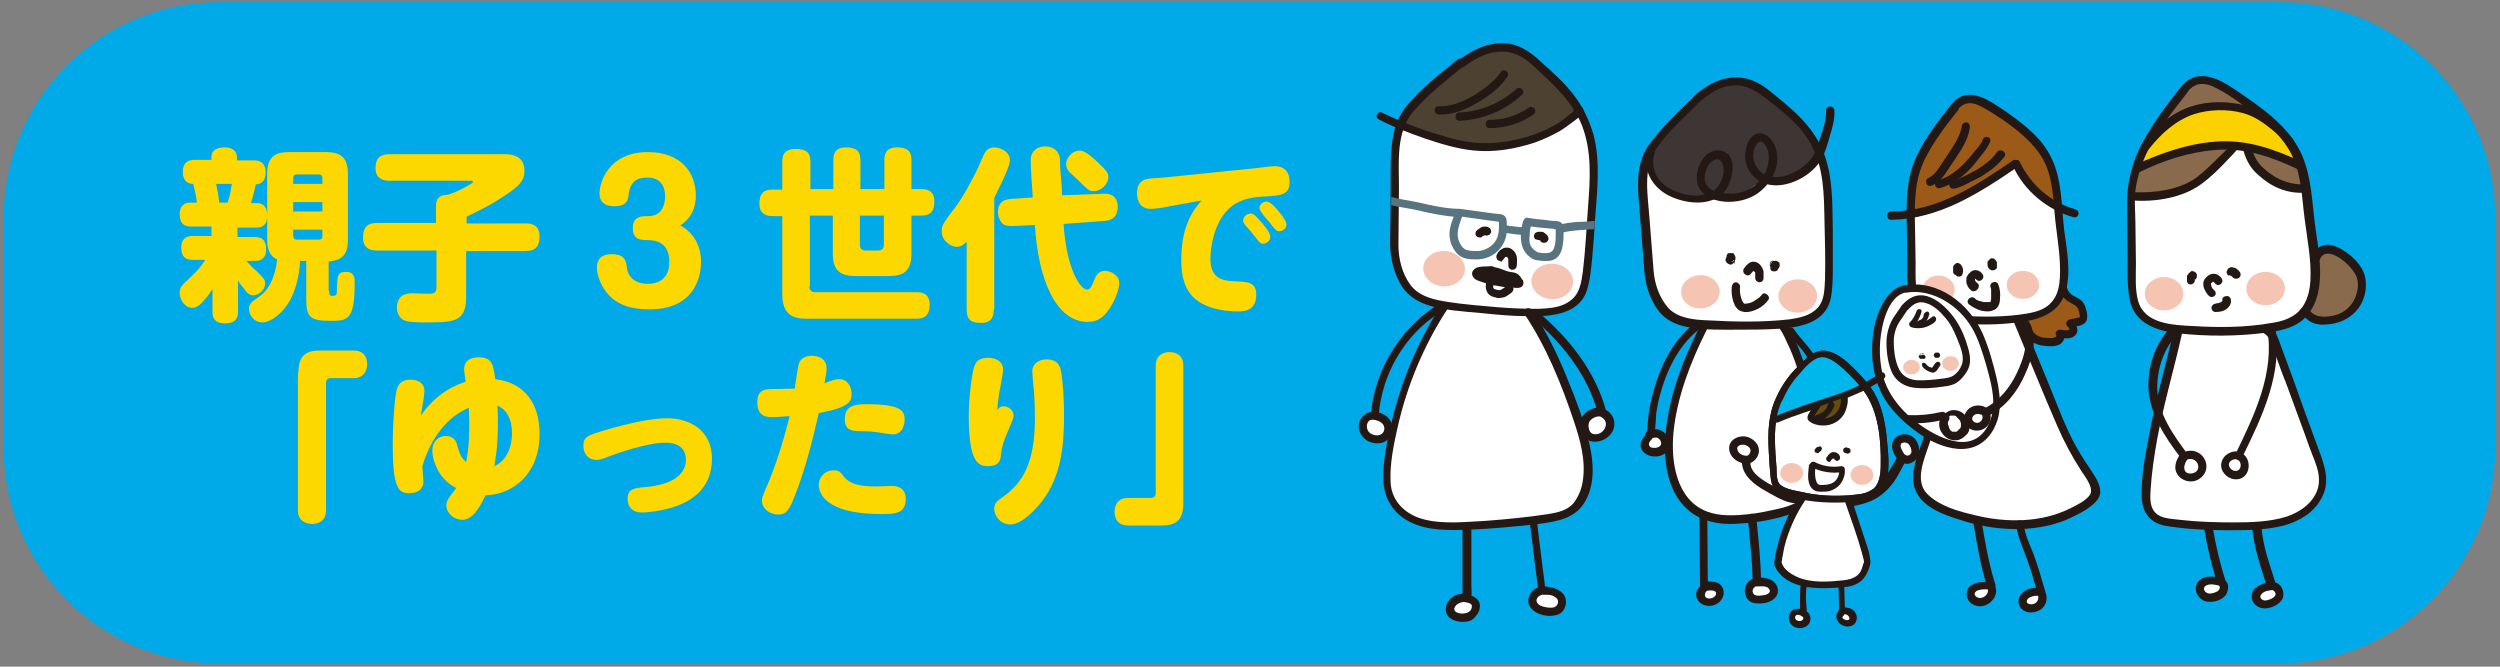 <?xml version="1.0" encoding="utf-8"?>
<!-- Generator: Adobe Illustrator 26.5.3, SVG Export Plug-In . SVG Version: 6.00 Build 0)  -->
<svg version="1.1" xmlns="http://www.w3.org/2000/svg" xmlns:xlink="http://www.w3.org/1999/xlink" x="0px" y="0px"
	 viewBox="0 0 480 128" style="enable-background:new 0 0 480 128;" xml:space="preserve">
<rect x="0" y="0" width="480" height="128" fill="#808080" stroke="none"/>
<style type="text/css">
	.st0{fill:#00A9E7;}
	.st1{fill:none;}
	.st2{fill:#FDD700;}
	.st3{clip-path:url(#SVGID_00000092417556676433088680000001443246281741849999_);}
	.st4{fill:#FFFFFF;}
	.st5{fill:#231814;}
	.st6{fill:#8A6A4C;}
	.st7{fill:#F6C4B3;}
	.st8{fill:#5E5451;}
	.st9{fill:#647C86;}
	.st10{clip-path:url(#SVGID_00000062893333655927707440000012940267184969954489_);}
	.st11{fill:#9B5A17;}
	.st12{fill:#3E3635;}
	.st13{clip-path:url(#SVGID_00000044866885750930010060000012871783631109018260_);}
	.st14{fill:#FBD100;}
	.st15{fill:#E85675;}
	.st16{fill:#B26157;}
	.st17{fill:#00B7EC;}
	.st18{fill:#644E0A;}
	.st19{fill:#005075;}
	.st20{fill:#00A8E6;}
	.st21{fill:#FCD600;}
	.st22{fill:#4D4232;}
	.st23{fill:#587481;}
</style>
<g id="_x30_01">
</g>
<g id="_x30_02">
</g>
<g id="_x30_03">
</g>
<g id="_x30_04">
</g>
<g id="_x30_05">
</g>
<g id="_x30_06">
</g>
<g id="_x30_07">
	<g>
		<path class="st0" d="M437.5,127.4H42.2c-22.9,0-41.5-18.6-41.5-41.5v-44c0-22.9,18.6-41.5,41.5-41.5h395.4
			c22.9,0,41.5,18.6,41.5,41.5v44C479,108.9,460.4,127.4,437.5,127.4z"/>
		<g>
			<path class="st2" d="M40.6,30.7v-0.6c0-1.4,1.3-1.8,2.6-1.8c1.4,0,2.3,0.7,2.3,1.9v0.6h3.2c0.6,0,2.3,0,2.3,2.3
				c0,2.2-1.5,2.3-1.9,2.3c-0.2,1.2-0.6,2.5-0.9,3.6h1.2c1.8,0,1.9,1.7,1.9,2.5c0,2.2-1.6,2.2-2.2,2.2h-3.5v1.8h3.3
				c1.2,0,2.2,0.4,2.2,2.4c0,1.3-0.6,2.2-2.1,2.2h-1.7c0.6,0.7,1.2,1.3,1.9,1.9c1.4,1.4,1.7,1.6,1.7,2.4c0,1.3-1.2,2.3-2.3,2.3
				c-0.8,0-1.3-0.6-1.7-1.2c-0.9-1.1-1-1.2-1.2-1.7v6c0,0.8-0.1,2.3-2.5,2.3c-2.4,0-2.4-1.6-2.4-2.3v-4.3c-0.3,0.5-0.7,1.1-1.4,1.9
				c-0.9,1.1-1.6,1.7-2.5,1.7c-1.3,0-2.4-1.4-2.4-2.9c0-1.1,0.5-1.5,2.1-3c1.2-1.1,2-2,2.8-3.3H37c-1.3,0-2.2-0.5-2.2-2.4
				c0-2.2,1.7-2.2,2.2-2.2h3.6v-1.8h-3.9c-1.2,0-2.2-0.4-2.2-2.4c0-1,0.4-2.2,2-2.2h1.3c-0.1-1.1-0.2-1.4-0.7-3.6
				c-0.5,0-2-0.1-2-2.3c0-2.3,1.7-2.3,2.3-2.3H40.6z M41.5,35.3c0.2,1,0.5,2.4,0.6,3.6h1.6c0.2-0.7,0.5-1.3,0.8-3.6H41.5z
				 M63.2,55.8c0,1,0.2,1,0.6,1c0.9,0,0.9-0.2,0.9-1.8c0.1-2,0.1-2.8,1.7-2.8c1.7,0,1.7,1.2,1.7,2.1c0,7.3-1.4,7.3-4.8,7.3
				c-4,0-4.5-0.9-4.5-4.4v-7.1h-1.2c0,1.2-0.3,3.6-1.2,6c-1.2,3.3-4.1,5.8-6,5.8c-1.8,0-2.6-1.6-2.6-2.6c0-1,0.5-1.3,1.9-2.3
				c2.7-1.8,3.4-5.7,3.5-7.2c-1.9-0.8-1.9-3-1.9-3.8V33.4c0-3.3,1.5-4.2,4.2-4.2h7.1c2.8,0,4.2,1,4.2,4.2V46c0,3.3-1.5,4-3.7,4.2
				V55.8z M56.3,35.3h5.6v-1.1c0-0.4-0.2-0.7-0.6-0.7H57c-0.5,0-0.7,0.2-0.7,0.7V35.3z M61.9,38.8h-5.6v1.8h5.6V38.8z M56.3,44.1
				v1.2c0,0.4,0.2,0.7,0.7,0.7h4.3c0.4,0,0.6-0.2,0.6-0.7v-1.2H56.3z"/>
			<path class="st2" d="M89.5,57.1c0,4.8-2.6,4.8-7.7,4.8c-1.1,0-3.4,0-4.2-0.4c-0.8-0.3-1.4-1.3-1.4-2.5c0-1.1,0.5-2,1.3-2.4
				c0.5-0.2,1.3-0.3,1.6-0.3c0.5,0,2.5,0.1,2.9,0.1c1.1,0,1.8,0,1.8-1.2v-7.1H72.4c-0.7,0-2.7,0-2.7-2.5c0-1.9,0.8-2.8,2.7-2.8h11.3
				v-3.2c0-2,1.3-2.2,2.3-2.2c1.5-0.5,2.7-1.1,4.1-1.9c0.7-0.4,0.7-0.5,0.7-0.6c0-0.2-0.3-0.2-0.4-0.2H74.8c-0.6,0-2.7,0-2.7-2.4
				c0-1.9,0.8-2.7,2.7-2.7h21.9c1.1,0,4,0,4,3.2c0,1.8-0.9,2.7-2.8,4.1c-3.4,2.3-4.6,2.9-8.3,4.7v1.3h11.3c0.7,0,2.7,0,2.7,2.5
				c0,1.9-0.8,2.8-2.7,2.8H89.5V57.1z"/>
			<path class="st2" d="M134.6,50.3c0,1.4-0.3,9.1-9.9,9.1c-3.4,0-6.3-0.8-8.2-3.2c-1.2-1.5-1.9-3.4-1.9-4.9c0-1.4,0.8-2.5,2.8-2.5
				c2.6,0,2.8,1.2,3,2.8c0,0.3,0.5,2.9,4,2.9c2,0,4.1-1,4.1-4.1c0-1,0-4.3-4.1-4.3c-1.3,0-2.9,0-2.9-2.3c0-2.3,1.6-2.3,2.9-2.3
				c2.8,0,3.3-2.3,3.3-3.9c0-1.9-1-3.5-3.3-3.5c-1.5,0-3.3,0.2-3.7,3.2c-0.1,1.1-0.3,2.3-2.8,2.3c-1.5,0-2.8-0.6-2.8-2.5
				s1.6-7.9,9.3-7.9c6.4,0,9.2,4,9.2,8.3c0,0.8,0,3.9-3,5.8C131.7,43.8,134.6,45.8,134.6,50.3z"/>
			<path class="st2" d="M155.4,55c0,0.7,0.4,1.1,1.1,1.1H176c0.8,0,2.5,0.1,2.5,2.4c0,1.7-0.7,2.7-2.5,2.7h-21.1
				c-2.9,0-4.7-1-4.7-4.7v-15h-1.9c-1.1,0-2.5-0.4-2.5-2.4c0-1.7,0.6-2.7,2.5-2.7h1.9V31c0-0.8,0.1-2.4,2.5-2.4c2,0,2.9,0.6,2.9,2.4
				v5.3h4.4v-5.6c0-0.8,0.1-2.4,2.4-2.4c2,0,2.8,0.7,2.8,2.4v5.6h4.6v-5.6c0-0.8,0.1-2.4,2.4-2.4c2,0,2.8,0.7,2.8,2.4v5.6h1.9
				c1,0,2.5,0.2,2.5,2.4c0,1.8-0.7,2.7-2.5,2.7h-1.9v7.3c0,3.4-1.6,4.3-4.3,4.3h-6.5c-2.7,0-4.3-0.9-4.3-4.3v-7.3h-4.4V55z
				 M165.1,41.4V47c0,0.7,0.4,1.1,1.1,1.1h2.4c0.8,0,1.1-0.5,1.1-1.1v-5.6H165.1z"/>
			<path class="st2" d="M190.8,59.4c0,1.1-0.2,2.6-2.4,2.6c-2,0-2.8-0.6-2.8-2.6v-13c-0.4,0.4-1,1-1.9,1c-1.1,0-2.9-1.1-2.9-3
				c0-1.1,0.1-1.3,2.9-5c0.9-1.2,2.6-4.1,4-7c1.2-2.7,1.3-3.1,1.7-3.5c0.5-0.5,1.1-0.6,1.4-0.6c1.4,0,3.1,0.9,3.1,2.4
				c0,0.7-0.2,1.6-3,7.3V59.4z M211.8,37.2c2.7-0.2,2.8,1.9,2.8,2.6c0,1.6-0.9,2.5-2.4,2.6l-8,0.6c0.6,8.9,3.3,12.6,4.5,12.6
				c0.7,0,1-0.9,1.5-2.1c0.4-1,1.1-1.5,1.9-1.5c1,0,2.8,0.7,2.8,2.4c0,1.2-1,3.8-2.2,5.3c-0.9,1.2-1.9,2.1-3.9,2.1
				c-6.1,0-9.5-8.3-10.1-18.6l-4.3,0.2c-0.5,0-1.2,0-1.7-0.3c-0.7-0.5-1.1-1.5-1.1-2.4c0-1.4,0.7-2.4,2.4-2.5l4.3-0.3
				c-0.1-1.1-0.4-5.8-0.4-6.8c0-0.8,0-1.6,0.9-2.4c0.6-0.5,1.4-0.6,1.9-0.6c1.4,0,2.6,0.8,2.8,2.3c0,0.6,0.1,3,0.2,3.5
				c0.2,2.1,0.2,2.7,0.2,3.6L211.8,37.2z M210.6,31c1.9,1.8,2.2,2.2,2.2,3c0,1.4-1.4,2.7-2.8,2.7c-0.8,0-1-0.1-3.1-2.2
				c-0.2-0.2-1.3-1.2-1.5-1.4c-0.4-0.4-0.7-0.9-0.7-1.6c0-1,0.9-2.6,2.8-2.6C208,29,208.8,29.3,210.6,31z"/>
			<path class="st2" d="M224.6,39.6c-0.4,0.1-2,0.4-2.4,0.4c-0.5,0.1-0.9,0.1-1.3,0.1c-1.7,0-2.6-1.2-2.6-3c0-1.5,0.6-2.6,2.3-2.8
				c0.6-0.1,3.2-0.2,3.7-0.3l16.7-1.7c0.8-0.1,3.2-0.4,3.7-0.4c2,0,2.9,1.2,2.9,3c0,2.4-1.4,2.6-4.2,2.8c-2.7,0.1-4.8,0.4-6.8,1.8
				c-3.4,2.6-4.2,7.8-4.2,10.2c0,3.9,2.5,4.2,4.5,4.3c2.8,0.1,4.3,0.2,4.3,2.6c0,2.7-1.8,3.2-3.4,3.2c-2.3,0-5-0.4-7-1.5
				c-3.2-1.7-4-4.9-4-8.4c0-6.8,2.5-9.8,3.9-11.4L224.6,39.6z M240.1,41c0.4,0,0.7,0,2.2,1.8c0.6,0.7,1.6,1.9,1.6,2.7
				c0,0.7-0.7,1.3-1.4,1.3c-0.4,0-0.6-0.1-1.9-1.8c-0.2-0.3-1.4-1.6-1.6-1.9c-0.2-0.2-0.3-0.5-0.3-0.8C238.7,41.6,239.4,41,240.1,41
				z M243.2,38.7c0.7,0,1.7,1.1,2.4,2c0.6,0.7,1.4,1.8,1.4,2.4c0,0.7-0.6,1.3-1.4,1.3c-0.5,0-0.7-0.2-2-1.9
				c-0.4-0.5-1.1-1.2-1.4-1.7c-0.1-0.1-0.4-0.6-0.4-0.9C241.8,39.3,242.4,38.7,243.2,38.7z"/>
			<path class="st2" d="M57.3,71.5c0-3.3,1.5-4.2,4.1-4.2h6.5c2.6,0,2.6,2.3,2.6,2.6c0,0.9-0.4,1.9-1.1,2.3
				c-0.6,0.4-1.2,0.4-1.5,0.4h-4.4c-0.6,0-0.9,0.4-0.9,0.9V98c0,2.6-2.4,2.6-2.7,2.6c-0.9,0-1.9-0.4-2.3-1.1
				c-0.4-0.6-0.4-1.1-0.4-1.5V71.5z"/>
			<path class="st2" d="M89.1,70.9c0-1.4,0.9-2.3,2.8-2.3c2.6,0,2.8,1.4,3.2,4.2c5.9,0.7,8.5,5,8.5,10.5c0,7.9-5.3,11.7-10.4,11.8
				c-1.4,3.1-2.8,4.7-4.4,4.7c-1.7,0-3.1-1.3-3.1-2.8c0-0.6,0.2-1.1,1-2.1c0.5-0.6,0.7-1,0.9-1.2C84.1,92,83,88.2,83,86.5
				c0-1.7,1.2-2.8,2.6-2.8c1,0,1.8,0.5,2.1,1.5c0.5,1.8,0.8,2.7,1.8,3.5c0.6-2.9,0.6-5.9,0.6-7.1c0-1.1,0-1.3-0.1-3.3
				c-4.1,1.7-7.3,5.8-8.9,11.2c0,0.5,0.2,2.5,0.2,3c0,1.4-1.1,2.2-2.7,2.2c-2.1,0-3.2-0.9-3.2-9.5c0-3.2,0.3-7.8,0.6-9.5
				c0.2-1.4,0.6-2.8,2.8-2.8c1.7,0,2.7,0.8,2.7,2.2c0,0.7-0.6,4-0.7,4.7c3.1-4.5,6.8-5.9,8.6-6.5C89.4,73,89.1,71.3,89.1,70.9z
				 M98.3,83.2c0-2.7-1-4.6-2.8-5.3c0.1,1.2,0.1,3,0.1,3.3c0,4.7-0.5,7.1-0.7,8.3C98.3,88,98.3,83.8,98.3,83.2z"/>
			<path class="st2" d="M127.7,85c-3.4,0-9.2,2-11.2,2.8c-1.3,0.5-1.6,0.5-2,0.5c-1.7,0-2.5-1.4-2.5-2.7c0-1.8,0.9-2,4.1-3
				c5.2-1.5,9.2-2.3,12-2.3c3.8,0,8.6,1.9,8.6,7.8c0,4.9-3,8.1-8.2,9.5c-1.5,0.4-3.7,0.8-5.3,0.8c-1.8,0-2.7-1.1-2.7-2.6
				c0-1.9,1.1-2.1,3.6-2.3c4.3-0.4,7.6-2,7.6-5.3C131.6,85,128.5,85,127.7,85z"/>
			<path class="st2" d="M153.3,70.1c0.3-1.3,1.3-1.8,2.7-1.8c1,0,2.7,0.5,2.7,2.4c0,0.6,0,0.7-0.4,2.9c1.4-0.6,2.2-0.8,2.9-0.8
				c1.5,0,2.3,1.4,2.3,2.9c0,1.1,0,2.5-6.3,3.6c-2.1,9.5-3.9,14.1-4.6,15.9c-1,2.6-1.6,3.6-3.2,3.6c-1.3,0-3.1-0.9-3.1-2.7
				c0-0.6,0.1-0.8,1-2.9c1.3-3,3-7.9,4.3-13.3c-0.5,0-2.4,0.2-3.4,0.2c-1.5,0-2.8-0.5-2.8-2.9c0-2.3,1.4-2.5,2.8-2.5
				c2,0,3.6-0.1,4.4-0.1C152.7,73.5,153.3,70.2,153.3,70.1z M162.1,91.6c1,1.2,2.6,1.8,6.2,1.8c0.5,0,2.6-0.1,3-0.1
				c1,0,2.6,0.4,2.6,2.4c0,2.8-1.7,3-4.7,3c-11.1,0-12-4.3-12-5.6c0-1.5,1.2-2.8,2.8-2.8C161,90.3,161.3,90.5,162.1,91.6z
				 M171.5,83.4c-0.5,0-2-0.2-3-0.4c-0.7-0.1-1.7-0.2-2.4-0.2c-2.5,0-3.9,0-3.9-2.4c0-2.5,2-2.8,4-2.8c7,0,7.5,1.3,7.5,3.1
				C173.6,82.2,172.9,83.4,171.5,83.4z"/>
			<path class="st2" d="M192.7,78c1,0,1.9,0.8,1.9,1.8c0,0.4-0.1,0.7-1,2.8c-1,2.2-1.3,3.5-1.4,4.6c-0.1,1.5-0.6,2.3-2.5,2.3
				c-1.8,0-3.7-0.6-3.7-9.6c0-3.8,0.6-7.9,1-9.4c0.4-1.2,1.1-1.8,2.7-1.8c1.7,0,2.9,0.8,2.9,2.3c0,0.7-0.6,3.6-0.7,4.2
				c-0.2,1.3-0.4,2.4-0.4,3.6C191.8,78.2,192.1,78,192.7,78z M203.7,71.2c0.4,1.9,0.6,5.6,0.6,8.7c0,6.1-0.7,11.7-4.2,16.3
				c-1.4,1.8-4,4.5-6.1,4.5c-1.8,0-3.1-1.5-3.1-3c0-1.1,0.5-1.5,1.8-2.4c3.7-2.7,6-6.4,6-15.1c0-2.1-0.1-4.7-0.3-6.3
				c0-0.2-0.2-2.1-0.2-2.5c0-1.8,1.5-2.4,2.8-2.4C202.9,69,203.5,70.1,203.7,71.2z"/>
			<path class="st2" d="M227.2,96.7c0,3.2-1.5,4.2-4.1,4.2h-6.5c-2.6,0-2.6-2.3-2.6-2.6c0-0.4,0-2.7,2.6-2.7h4.4
				c0.6,0,0.9-0.4,0.9-0.9V70.2c0-2.6,2.4-2.6,2.6-2.6c0.4,0,2.7,0,2.7,2.6V96.7z"/>
		</g>
		<g>
			<g>
				<g>
					<ellipse class="st4" cx="264" cy="82.1" rx="2.4" ry="2.1"/>
					<ellipse class="st4" cx="306.6" cy="81.6" rx="2.6" ry="2.3"/>
					<ellipse class="st4" cx="280.8" cy="116.3" rx="2.4" ry="1.8"/>
					<ellipse class="st4" cx="297.1" cy="115.4" rx="2.6" ry="2"/>
					<circle class="st4" cx="317.9" cy="85.1" r="1.8"/>
					<ellipse class="st4" cx="328.4" cy="114.1" rx="1.8" ry="1.5"/>
					<ellipse class="st4" cx="337.9" cy="113.5" rx="2.2" ry="1.7"/>
					<ellipse class="st4" cx="345.6" cy="118.8" rx="1.4" ry="1"/>
					<ellipse class="st4" cx="354.8" cy="118.5" rx="1.4" ry="1.2"/>
					<ellipse class="st4" cx="380.4" cy="113.9" rx="1.8" ry="1.4"/>
					<ellipse class="st4" cx="390.4" cy="115" rx="1.8" ry="1.3"/>
					<ellipse class="st4" cx="424.3" cy="112.9" rx="2.4" ry="1.4"/>
					<ellipse class="st4" cx="434.8" cy="114.2" rx="2.3" ry="1.5"/>
				</g>
				<ellipse class="st4" cx="366" cy="86.1" rx="1.8" ry="1.9"/>
			</g>
			<g>
				<g>
					<path class="st4" d="M375.4,20.4c-1.6,2-1.7,2.2-3.1,4.1c-2,2.9-4,5.9-4.9,9.3c-0.6,2.6-0.6,5.3-0.6,8
						c0.1,3.8,0.1,7.7,0.2,11.5c0,1.7,0.1,3.5,1,4.9c1.5,2.3,4.6,2.8,7.3,3c4.5,0.3,9.1,0.4,13.6-0.3c1.7-0.3,3.5-0.7,4.9-1.8
						c2.8-2.3,2.7-6.6,2.3-10.3c-0.4-3.5-0.8-7.1-1.1-10.6c-0.2-2.3-0.5-4.6-1.4-6.8c-1.8-4.5-6.1-7.5-10.1-10.2
						c-1.3-0.9-2.2-1.4-3.6-2.1C378.4,18.6,376.6,18.9,375.4,20.4z"/>
				</g>
				<g>
					<path class="st4" d="M377.5,61.8c-2.7,8.6-5.8,17.4-8.5,26c-0.7,2.1-1.3,4.5-0.3,6.5c0.8,1.7,2.7,2.7,4.5,3.5
						c3.2,1.4,6.7,2.4,10.3,2.8c6.4,0.7,13.3-0.5,17.9-4.4c0.4-0.4,0.9-0.8,1-1.3c0.2-0.6,0-1.3-0.3-1.9c-1-2.1-2.4-3.9-3.6-5.9
						c-1.2-2-2-4-2.9-6.1c-2.8-6.6-5.4-13.1-8.2-19.7"/>
				</g>
				<g>
					<path class="st4" d="M325.6,19.4c-4.6,4.5-4.3,3.9-7.3,7.6c-1,1.2-1.9,2.5-2.4,3.9c-0.5,1.5-0.5,3.1-0.5,4.7
						c0,2.6,1,12.7,1.1,15.3c0.1,1.7,0.2,3.5,0.9,5.1c1.1,2.6,2.3,4.7,5.1,5.5c2.7,0.9,5.5,0.9,8.3,0.9c4.6,0,7.8,0.1,11.6-0.2
						c4-0.3,6-1,7.6-3.1c1.2-1.5,1.1-5.8,1.1-7.8c0-3,0-9.9-0.2-12.8c-0.2-2.9-0.4-5.8-1.4-8.6c-2.3-5.8-5.2-7.8-10.4-11.9
						c-0.9-0.7-3.2-2.4-5.6-2.3c-3,0.1-4.9,1-7.6,3.4"/>
				</g>
				<g>
					<path class="st4" d="M327.1,62.9c-3.3,6.6-5.9,13.3-6.5,20.6c-0.2,2.8-0.2,4.9,0.6,7.6c0.7,2.7,2.3,5.3,4.6,6.9
						c2.9,1.8,6.5,1.9,9.9,1.5c2.4-0.3,4.7-0.7,7-1.3c1.3-0.4,2.7-0.8,3.7-1.7c0.9-0.7,1.5-1.7,2-2.7c2.4-4.9,1.4-8.7,0.1-14
						s-2.6-10.5-5.1-15.4c-0.4-0.7-0.5-1.2-1-1.8"/>
				</g>
				<g>
					<path class="st4" d="M280.5,12c-5.4,4.4-5,3.8-8.6,7.5c-1.2,1.2-2.3,2.5-2.9,4c-0.7,1.6-0.9,3.3-1,5.1
						c-0.2,2.9-0.1,13.8-0.2,16.6c-0.1,1.9-0.1,3.8,0.5,5.6c1,2.9,2.1,5.3,5,6.4s5.8,1.4,8.9,1.7c5,0.5,8.4,0.9,12.5,0.9
						c4.4,0,6.5-0.6,8.5-2.7c1.4-1.5,1.7-6.2,1.9-8.3c0.3-3.2,0.9-10.6,1-13.9c0.1-3.1,0.1-6.3-0.8-9.4c-1.9-6.4-4.9-8.9-10.1-13.8
						c-0.9-0.8-3.3-2.9-5.9-3c-3.3-0.2-5.4,0.6-8.5,3"/>
				</g>
				<g>
					<path class="st4" d="M419.4,17.1c-1.9,2.4-2.1,2.6-3.7,4.9c-2.5,3.5-4.8,7.1-5.9,11.2c-0.8,3.1-0.8,3.6-0.8,6.8
						c0.1,4.6,0.2,9.2,0.2,13.8c0,2,0.1,4.2,1.2,5.9c1.8,2.8,5.5,3.3,8.8,3.6c5.4,0.4,10.9,0.5,16.3-0.4c2.1-0.3,4.2-0.8,5.8-2.2
						c3.4-2.8,3.2-8,2.7-12.3c-0.5-4.2-0.8-5.6-1.3-9.9c-0.3-2.8-0.6-5.6-1.7-8.1c-2.2-5.4-7.3-9-12.1-12.3
						c-1.6-1.1-2.6-1.6-4.4-2.5C423.1,14.9,420.9,15.3,419.4,17.1z"/>
				</g>
				<g>
					<path class="st4" d="M277.4,58.9c-5.7,8.8-9.6,19.7-10.8,30.1c-0.2,2.1-0.4,4.3,0.5,6.3c1,2.4,3.3,4,5.8,4.8s5.1,0.8,7.7,0.7
						c5.6-0.1,11.2-0.6,16.7-1.4c1.5-0.2,3-0.5,4.3-1.3c2.1-1.3,3.1-3.9,3.4-6.4c0.5-4.6-1.1-9.2-2.7-13.5
						c-2.3-6.3-4.9-12.8-8.7-18.4"/>
				</g>
				<g>
					<path class="st4" d="M418.2,63.5c-0.8,3.7-2.3,8.7-3.1,12.4c-1.3,5.9-2.6,11.9-3,18c-0.1,1.8-0.1,3.8,1.2,5.1
						c1,0.9,2.4,1.2,3.7,1.3c5.2,0.7,10.4,0.8,15.7,0.6c2.9-0.2,5.9-0.5,8.5-1.8s4.7-3.9,4.8-6.8c0-1.5-0.5-3-1-4.5
						c-2.8-7.6-5.5-15.2-8.3-22.8c-0.3-0.8-0.7-1.7-1.5-2.1"/>
				</g>
				<g>
					<path class="st6" d="M442.1,32.5l-4-7.5l-5.5-4.4l-8.7-5.3c0,0-2,0.2-3,0.8c-1,0.6-5.2,5.9-5.2,5.9l-4,5.6l-1.9,5.6
						c0,0-1.5,4.4,0,4.6c1.5,0.2,5.6,0,6-0.2c0.3-0.2,5.3-2.6,6.8-3.3c1.5-0.7,7.6-7.4,7.6-7.4s2.6,3.8,3.6,5.4
						c0.9,1.4,6.1,3.6,6.1,3.6l2.9,0.1L442.1,32.5z"/>
					<g>
						<g>
							<path class="st5" d="M409.5,38.5c4.3,0.3,9.6-0.5,13.2-3.2c1.8-1.3,3.4-2.9,4.9-4.5c1.6-1.6,3.1-3.3,3.9-5.4
								c-0.5,0-1,0-1.5,0c0.5,3.1,1.1,6.1,3.6,8.2c2.5,2.3,5.5,3.6,8.9,3.4c1,0,1-1.6,0-1.6c-3.1,0.1-5.8-1.1-8-3.2
								c-2.1-1.9-2.5-4.7-2.9-7.3c-0.1-0.8-1.3-0.6-1.5,0c-0.7,2-2.3,3.6-3.8,5c-1.4,1.4-3,3-4.6,4.2c-3.3,2.4-8.2,3-12.2,2.8
								C408.5,36.8,408.5,38.4,409.5,38.5L409.5,38.5z"/>
						</g>
					</g>
					<path class="st6" d="M451.8,59.3c0.1-0.2,1.5-4,1.5-4s-0.8-3.3-1.1-3.5c-0.4-0.2-3.6-2.8-3.6-2.8s-1.7-0.7-2-0.8
						c-0.2,0-2.2,1.6-2.2,1.6l-0.1,7.1l-1.9,3l1.9,1.4l4.5,0.2L451.8,59.3z"/>
					<g>
						<g>
							<path class="st5" d="M445.2,50.2c0.4-0.8,0.7-1.5,1.7-1.5c1.2,0,2.3,0.8,3.2,1.5c0.8,0.7,1.7,1.6,2.2,2.6
								c0.6,1.2,0.5,2.6,0.1,3.8c-0.6,2-2.3,3.6-4.4,4c-0.9,0.2-1.9,0.3-2.8,0.1c-0.9-0.2-1.5-0.7-2-1.4c-0.6-0.8-2,0-1.4,0.8
								c0.6,0.7,1.2,1.4,2.1,1.8c0.8,0.4,1.8,0.5,2.7,0.4c2.2-0.1,4.2-0.9,5.7-2.5c1.6-1.7,2.3-4.3,1.8-6.6
								c-0.5-2.3-2.6-4.2-4.6-5.4c-1.1-0.6-2.5-1.1-3.7-0.6c-1,0.4-1.5,1.1-1.9,2C443.4,50.3,444.8,51.1,445.2,50.2L445.2,50.2z"/>
						</g>
					</g>
					<polygon class="st11" points="395.8,55.8 396.9,57.2 399.2,58.4 400.1,60.8 399.5,62 398,62.2 398.1,63.6 397.3,64.2 
						395.6,64.3 395.1,65.8 393.5,65.8 389.4,65 388,61.6 392,60.1 394.7,58.1 					"/>
					<g>
						<g>
							<path class="st5" d="M395.4,55.4c0.2,0.8,0.5,1.5,1.1,2c0.6,0.6,1.3,0.8,2,1.3c0.6,0.4,0.7,1.2,0.8,1.8c0,0.1,0.1,0.4,0,0.5
								c0.1-0.2-0.3,0-0.4,0c-0.5,0.1-0.9,0.2-1.4,0.3c-0.6,0.1-1.1,0.8-0.6,1.3c0.2,0.2,0.3,0.3,0.4,0.5c0,0,0,0.1,0,0.2
								c0,0,0.2-0.1,0,0c-0.4,0.2-1.2,0.1-1.6,0c-0.6-0.1-1.3,0.5-0.9,1.1c0.2,0.3-0.5,0.4-0.7,0.5c-0.6,0-1.3,0-1.9-0.1
								c-1-0.2-2.1-0.9-2.2-2c0-0.4-0.3-0.8-0.8-0.8c-0.4,0-0.8,0.4-0.8,0.8c0.2,2.2,2.1,3.4,4.1,3.6c1,0.1,2.1,0.2,3-0.3
								c0.8-0.5,1.2-1.6,0.6-2.4c-0.3,0.4-0.6,0.8-0.9,1.1c1,0.2,2.6,0.4,3.3-0.5c0.8-0.9,0.1-2.1-0.6-2.8c-0.2,0.4-0.4,0.9-0.6,1.3
								c0.9-0.1,2.4-0.1,3.1-0.9c0.6-0.7,0.3-2.1,0-2.9c-0.3-1-1-1.6-1.9-2c-0.9-0.4-1.5-1-1.7-2C396.7,54,395.2,54.4,395.4,55.4
								L395.4,55.4z"/>
						</g>
					</g>
					<g>
						<g>
							<g>
								<path class="st5" d="M425.2,55.8c-0.1-0.1-0.2-0.2-0.3-0.3c0,0,0,0-0.1-0.1c0,0,0.1,0.1,0,0c0-0.1-0.1-0.1-0.1-0.2
									c0-0.1-0.1-0.1-0.1-0.2c0,0-0.1-0.2,0,0c0,0.1,0,0,0,0c0-0.1-0.1-0.3-0.1-0.4c0,0.1,0,0.1,0,0.2c0-0.1,0-0.3,0-0.4
									c0,0.1,0,0.1,0,0.2c0-0.1,0-0.1,0-0.2c0,0,0-0.1,0-0.1c0,0-0.1,0.2,0,0.1c0-0.1,0.1-0.1,0.1-0.1c0-0.1-0.1,0.1,0,0.1
									c0,0,0-0.1,0.1-0.1c0,0,0,0,0.1-0.1c0.1-0.1-0.2,0.1-0.1,0c0,0,0.1-0.1,0.1-0.1c0.1,0,0.1,0-0.1,0c0,0,0.1,0,0.1,0
									c0.1,0,0.1,0,0.2,0c-0.1,0-0.1,0-0.2,0c0.1,0,0.2,0,0.2,0c-0.1,0-0.1,0-0.2,0c0.1,0,0.1,0,0.2,0c0.1,0-0.2-0.1-0.1,0
									c0,0,0,0,0.1,0c0,0-0.1-0.1,0,0c0,0,0.1,0.1,0.1,0.1c0,0,0.1,0.1,0.1,0.1c0.1,0.1-0.1-0.1,0,0c0.1,0.2,0.3,0.3,0.5,0.4
									c0.2,0.1,0.4,0,0.6-0.1c0.2-0.1,0.3-0.3,0.4-0.5c0-0.2,0-0.4-0.1-0.6c-0.3-0.4-0.7-0.8-1.2-0.9c-0.5-0.1-1,0-1.4,0.3
									c-0.4,0.3-0.7,0.6-0.9,1.1c-0.1,0.4-0.1,1,0.1,1.4c0.2,0.5,0.5,1,0.9,1.4c0.3,0.3,0.8,0.3,1.1,0
									C425.5,56.6,425.5,56.1,425.2,55.8L425.2,55.8z"/>
							</g>
						</g>
						<g>
							<g>
								<path class="st5" d="M420.7,52.1c0,0-0.1,0.1-0.1,0.1c-0.1,0.1-0.2,0.1-0.3,0.2c-0.1,0.1-0.1,0.2-0.2,0.3
									c0,0-0.1,0.1-0.1,0.1c-0.1,0.1-0.1,0.2-0.1,0.3c0,0,0,0.1,0,0.2c0,0.1,0,0.2,0,0.3c0,0.1,0,0.2,0,0.4c0,0.1,0.1,0.2,0.1,0.3
									c0.1,0.1,0.1,0.2,0.2,0.2c0.1,0.1,0.2,0.1,0.3,0.1c0.1,0,0.2,0,0.3,0c0.2-0.1,0.4-0.2,0.5-0.4c0-0.1,0.1-0.1,0.1-0.2
									c0-0.1,0-0.3,0-0.4c0,0,0,0,0,0c0,0.1,0,0.1,0,0.2c0-0.1,0-0.2,0-0.2c0,0.1,0,0.1,0,0.2c0-0.1,0-0.2,0.1-0.2
									c0,0.1-0.1,0.1-0.1,0.2c0-0.1,0.1-0.2,0.1-0.2c0,0.1-0.1,0.1-0.1,0.2c0-0.1,0.1-0.1,0.2-0.2c-0.1,0-0.1,0.1-0.2,0.1
									c0,0,0.1-0.1,0.1-0.1c0.1,0,0.2-0.1,0.2-0.2c0.1-0.1,0.1-0.2,0.1-0.3c0-0.1,0-0.2,0-0.3c0-0.1,0-0.2-0.1-0.3
									c-0.1-0.2-0.3-0.3-0.5-0.4c-0.1,0-0.1,0-0.2,0C420.9,51.9,420.8,52,420.7,52.1L420.7,52.1z"/>
							</g>
						</g>
						<g>
							<g>
								<path class="st5" d="M428.3,52.9C428.4,52.9,428.4,52.9,428.3,52.9c-0.1,0-0.1,0-0.2,0c0.1,0,0.2,0.1,0.4,0.1
									C428.4,52.9,428.4,52.9,428.3,52.9c0.1,0,0.2,0.1,0.3,0.2c-0.1,0-0.1-0.1-0.2-0.1c0.1,0.1,0.2,0.2,0.3,0.3
									c0-0.1-0.1-0.1-0.1-0.2c0,0,0,0,0.1,0.1c0,0.1,0.1,0.2,0.2,0.2c0.1,0.1,0.2,0.1,0.3,0.1c0.1,0,0.2,0,0.3,0
									c0.1,0,0.2,0,0.3-0.1c0.2-0.1,0.3-0.3,0.4-0.5c0-0.2,0-0.4-0.1-0.6c-0.2-0.3-0.4-0.5-0.7-0.7c-0.1-0.1-0.3-0.2-0.5-0.2
									c-0.2-0.1-0.3-0.1-0.5-0.1c-0.1,0-0.2,0-0.3,0.1c-0.1,0-0.2,0.1-0.3,0.2c-0.1,0.1-0.1,0.2-0.2,0.3c0,0.1-0.1,0.2-0.1,0.3
									c0,0.2,0.1,0.4,0.2,0.6c0.1,0,0.1,0.1,0.2,0.1C428.1,52.8,428.2,52.9,428.3,52.9L428.3,52.9z"/>
							</g>
						</g>
						<g>
							<g>
								<path class="st5" d="M426.7,57.7C426.7,57.7,426.7,57.7,426.7,57.7c0,0,0,0,0-0.1c0,0.1,0,0.2,0,0.2
									C426.7,57.7,426.7,57.7,426.7,57.7c0,0,0,0.1-0.1,0.2C426.7,57.8,426.7,57.8,426.7,57.7c0,0.1-0.1,0.2-0.1,0.3
									c0-0.1,0.1-0.1,0.1-0.2c-0.1,0.1-0.2,0.2-0.3,0.2c0.1,0,0.1-0.1,0.2-0.1c-0.1,0.1-0.2,0.1-0.3,0.2c0.1,0,0.1-0.1,0.2-0.1
									c-0.2,0.1-0.4,0.1-0.6,0.2c0.1,0,0.1,0,0.2,0c-0.2,0-0.5,0-0.7,0.1c-0.4,0-0.8,0.4-0.8,0.8c0,0.4,0.3,0.8,0.8,0.8
									c0.7,0,1.4-0.1,2-0.5c0.7-0.5,1.1-1.2,0.9-2c-0.1-0.4-0.6-0.7-1-0.5C426.9,56.9,426.6,57.3,426.7,57.7L426.7,57.7z"/>
							</g>
						</g>
					</g>
					<g>
						<g>
							<path class="st5" d="M288.4,50.1c0.1-0.2,0.3-0.3,0.4-0.5c0,0,0.1-0.1,0.1-0.1c0,0,0,0,0,0c0.1-0.1,0,0-0.1,0
								c0.1,0,0.2-0.1,0.3-0.2c-0.1,0-0.1,0.1-0.2,0.1c0.1,0,0.2-0.1,0.3-0.1c-0.1,0-0.1,0-0.2,0c0.1,0,0.2,0,0.3,0
								c-0.1,0-0.1,0-0.2,0c0.1,0,0.2,0,0.2,0.1c-0.1,0-0.1-0.1-0.2-0.1c0.1,0,0.1,0.1,0.2,0.1c0,0,0,0-0.1-0.1c0,0,0,0,0.1,0
								c0,0,0.1,0.1,0.1,0.1c0,0,0,0.1,0.1,0.1c-0.2-0.2-0.1-0.1,0,0c0,0.1,0.1,0.2,0.1,0.2c0-0.1-0.1-0.1-0.1-0.2
								c0.1,0.2,0.1,0.3,0.1,0.5c0-0.1,0-0.1,0-0.2c0,0.4,0,0.8,0,1.1c0-0.1,0-0.1,0-0.2c0,0,0,0.1,0,0.1c0,0.2,0,0.4,0.1,0.6
								c0.1,0.2,0.3,0.3,0.5,0.4c0.2,0,0.4,0,0.6-0.1c0.2-0.1,0.3-0.3,0.4-0.5c0.1-0.9,0.2-1.9-0.3-2.7c-0.3-0.4-0.6-0.7-1.1-0.9
								c-0.5-0.1-1-0.1-1.4,0.2c-0.4,0.2-0.7,0.5-0.9,0.9c-0.1,0.2-0.2,0.3-0.2,0.6c0,0.2,0.1,0.4,0.2,0.6c0.1,0.1,0.3,0.2,0.6,0.2
								C288.1,50.4,288.3,50.3,288.4,50.1L288.4,50.1z"/>
						</g>
					</g>
					<g>
						<g>
							<path class="st5" d="M284.6,45.4C284.7,45.4,284.7,45.4,284.6,45.4c0,0-0.1,0.1-0.1,0.1c0.1-0.1,0.1-0.2,0.2-0.2
								C284.7,45.3,284.7,45.4,284.6,45.4c0.1-0.1,0.2-0.1,0.3-0.2c-0.1,0-0.1,0.1-0.2,0.1c0.1,0,0.2-0.1,0.4-0.1
								c-0.1,0-0.1,0-0.2,0c0.1,0,0.2,0,0.4,0c-0.1,0-0.1,0-0.2,0c0.1,0,0.1,0,0.2,0c0.2,0.1,0.4,0,0.6-0.1c0.2-0.1,0.3-0.3,0.4-0.5
								c0-0.2,0-0.4-0.1-0.6c-0.1-0.2-0.3-0.3-0.5-0.4c-0.2-0.1-0.4-0.1-0.6-0.1c-0.2,0-0.4,0-0.6,0.1c-0.2,0.1-0.4,0.2-0.5,0.3
								c-0.1,0.1-0.2,0.2-0.3,0.2c-0.1,0.1-0.2,0.2-0.3,0.3c-0.1,0.2-0.1,0.4-0.1,0.6c0,0.2,0.2,0.4,0.4,0.5
								c0.2,0.1,0.4,0.1,0.6,0.1c0.1,0,0.1-0.1,0.2-0.1C284.5,45.6,284.6,45.5,284.6,45.4L284.6,45.4z"/>
						</g>
					</g>
					<g>
						<ellipse class="st7" cx="415.5" cy="56.4" rx="3.7" ry="3.2"/>
						<ellipse class="st7" cx="435" cy="55.4" rx="3.7" ry="3.2"/>
					</g>
					<path class="st11" d="M378.6,19.2l-1.7,0.1l-1.6,1.1l-4.1,5.7l-2.7,4.7l-1.2,3.6l-0.8,3.9l0.2,2.9c0,0,8.4-2.2,9.4-2.9l4-2
						l5.7-3.8l1.7-0.6l2,3.7l5.4,4l-0.5-5l-2.4-5.3l-4.3-4.7l-7.1-4.9L378.6,19.2z"/>
					<g>
						<g>
							<path class="st5" d="M374.8,19.9c-2.4,3-4.8,6.1-6.5,9.5c-2.2,4.2-2.3,8.6-2.2,13.2c0,2.5,0.1,5,0.1,7.4
								c0,2.1-0.1,4.3,0.3,6.3c0.7,3.8,4,5.2,7.5,5.6c4.6,0.5,9.5,0.6,14.1-0.1c3.8-0.5,7.3-1.8,8.5-5.8c1.1-3.8,0.2-8.2-0.3-12
								c-0.5-4.5-0.4-9.5-2.4-13.6c-1.8-3.9-5.4-6.6-8.8-9C382.1,19.4,377.9,16.2,374.8,19.9c-0.7,0.8,0.4,1.9,1.1,1.1
								c1.4-1.6,2.9-1.4,4.6-0.5c1.5,0.8,2.8,1.7,4.2,2.6c2.8,2,5.6,4.2,7.4,7.2c2.1,3.5,2.1,8,2.5,11.9c0.4,3.6,1.1,7.4,0.9,11.1
								c-0.1,1.6-0.4,3.3-1.5,4.6c-1.2,1.5-3.1,2-4.8,2.3c-4.2,0.7-8.6,0.7-12.8,0.4c-3.2-0.2-7.4-0.5-8.3-4.2
								c-0.4-1.9-0.3-3.9-0.3-5.8c0-2.1-0.1-4.2-0.1-6.2c-0.1-4.8-0.3-9.5,1.9-13.9c1.7-3.4,4-6.4,6.4-9.4
								C376.5,20.2,375.4,19.1,374.8,19.9z"/>
						</g>
					</g>
					<ellipse class="st7" cx="372.2" cy="55.6" rx="3.1" ry="2.7"/>
					<ellipse class="st7" cx="388.4" cy="54.7" rx="3.1" ry="2.7"/>
					<g>
						<g>
							<path class="st5" d="M379.7,54.4c-0.1-0.1-0.2-0.2-0.3-0.3c0,0.1,0.1,0.1,0.1,0.2c-0.1-0.1-0.2-0.3-0.3-0.5
								c0,0.1,0.1,0.1,0.1,0.2c-0.1-0.1-0.1-0.3-0.1-0.4c0,0.1,0,0.1,0,0.2c0-0.1,0-0.2,0-0.3c0,0.1,0,0.1,0,0.2
								c0-0.1,0-0.2,0.1-0.3c0,0.1-0.1,0.1-0.1,0.2c0-0.1,0.1-0.2,0.1-0.2c0,0.1-0.1,0.1-0.1,0.2c0.1-0.1,0.1-0.1,0.2-0.2
								c-0.1,0-0.1,0.1-0.2,0.1c0.1-0.1,0.2-0.1,0.2-0.1c-0.1,0-0.1,0.1-0.2,0.1c0.1,0,0.2-0.1,0.2-0.1c-0.1,0-0.1,0-0.2,0
								c0.1,0,0.1,0,0.2,0c-0.1,0-0.1,0-0.2,0c0.1,0,0.1,0,0.2,0c-0.1,0-0.1-0.1-0.2-0.1c0.1,0,0.1,0.1,0.2,0.1
								c-0.1,0-0.1-0.1-0.2-0.1c0.1,0.1,0.2,0.2,0.2,0.3c0-0.1-0.1-0.1-0.1-0.2c0,0,0,0,0,0.1c0.1,0.2,0.3,0.3,0.5,0.4
								c0.2,0.1,0.4,0,0.6-0.1c0.2-0.1,0.3-0.3,0.4-0.5c0-0.2,0-0.4-0.1-0.6c-0.3-0.4-0.6-0.7-1.1-0.8c-0.4-0.1-0.9,0-1.2,0.3
								c-0.4,0.3-0.6,0.6-0.8,1c-0.1,0.4-0.1,0.9,0,1.3c0.2,0.5,0.4,0.9,0.8,1.2c0.3,0.3,0.8,0.3,1.1,0
								C380,55.3,380.1,54.7,379.7,54.4L379.7,54.4z"/>
						</g>
					</g>
					<g>
						<g>
							<path class="st5" d="M378,58.4c0.6,0.5,1.4,0.9,2.2,1.2c0.8,0.2,1.7,0.3,2.4,0c0.5-0.1,0.8-0.4,1.1-0.9
								c0.2-0.4,0.3-0.9,0.3-1.4c0.1-0.9,0-1.8-0.3-2.6c-0.1-0.4-0.5-0.7-1-0.5c-0.4,0.1-0.7,0.5-0.5,1c0.1,0.2,0.1,0.3,0.1,0.5
								c0,0.1,0,0.2,0,0.2c0,0,0,0.1,0,0.1c0-0.1,0-0.1,0,0c0,0.3,0,0.7,0,1c0,0.1,0,0.2,0,0.3c0-0.1,0,0.1,0,0.1
								c0,0.2-0.1,0.3-0.1,0.4c0,0.1,0,0.1,0,0c0,0,0,0,0,0.1c0,0.1,0,0.1,0,0c0,0,0,0,0,0.1c-0.1,0.1-0.1,0.1,0,0c0,0,0,0-0.1,0
								c0.1,0,0.1,0,0,0c0,0-0.1,0-0.1,0c0,0-0.1,0-0.1,0c0.1,0,0.1,0,0,0c-0.1,0-0.1,0-0.2,0c-0.2,0-0.3,0-0.5,0
								c-0.1,0-0.1,0-0.2,0c-0.2,0,0.1,0-0.1,0c-0.1,0-0.3-0.1-0.4-0.1c-0.1,0-0.3-0.1-0.4-0.1c-0.2-0.1,0.1,0-0.1,0
								c-0.1,0-0.1-0.1-0.2-0.1c-0.1-0.1-0.3-0.1-0.4-0.2c0,0-0.1-0.1-0.1-0.1c-0.1,0-0.1-0.1,0,0c0,0,0,0,0,0c0,0-0.1-0.1-0.1-0.1
								c-0.3-0.3-0.8-0.3-1.1,0C377.7,57.6,377.7,58.1,378,58.4L378,58.4z"/>
						</g>
					</g>
					<g>
						<g>
							<path class="st5" d="M376.7,24.1c-0.3,2-1.5,3.7-2.6,5.4c-0.6,0.9-1.2,1.8-1.8,2.7c-0.6,0.9-1.2,1.6-2.1,2
								c-0.4,0.2-0.5,0.7-0.3,1.1c0.2,0.4,0.7,0.5,1.1,0.3c1-0.5,1.8-1.2,2.4-2.1c0.7-1,1.3-2,2-3c1.2-1.8,2.5-3.7,2.8-6
								c0.1-0.4-0.1-0.8-0.5-1C377.3,23.4,376.7,23.7,376.7,24.1L376.7,24.1z"/>
						</g>
					</g>
					<g>
						<g>
							<path class="st5" d="M380.7,26.8c-0.3,0.9-1.1,1.7-1.7,2.4c-0.6,0.8-1.3,1.6-2.1,2.4c-1.3,1.3-2.9,2.5-4.8,3
								c-1,0.3-0.6,1.8,0.4,1.5c2.1-0.6,3.9-1.8,5.5-3.4c0.8-0.8,1.5-1.7,2.2-2.6c0.7-0.9,1.5-1.8,1.9-2.9
								C382.5,26.3,381,25.9,380.7,26.8L380.7,26.8z"/>
						</g>
					</g>
					<g>
						<g>
							<path class="st5" d="M383.4,29.2c-0.9,1.4-2.3,2.4-3.7,3.3c-0.7,0.4-1.5,0.8-2.3,1.2c-0.8,0.4-1.7,0.9-2.6,1
								c-0.4,0.1-0.7,0.6-0.5,1c0.1,0.4,0.5,0.6,1,0.5c1-0.2,2-0.7,2.9-1.2c0.8-0.4,1.7-0.8,2.5-1.3c1.6-1,3.1-2.2,4.2-3.7
								C385.4,29.2,384,28.4,383.4,29.2L383.4,29.2z"/>
						</g>
					</g>
					<g>
						<g>
							<path class="st5" d="M376.8,52.3c0-0.3,0-0.6,0-0.9c-0.5,0.1-1,0.3-1.5,0.4c0,0,0,0,0,0c0-0.1-0.1-0.1-0.1-0.2
								c0,0.1,0.1,0.2,0.1,0.4c0-0.1,0-0.1,0-0.2c0,0.1,0,0.3,0,0.4c0-0.1,0-0.1,0-0.2c0,0.1,0,0.2,0,0.2c0.4-0.1,0.9-0.2,1.3-0.3
								c0,0,0,0,0,0c0,0.1,0.1,0.1,0.1,0.2c-0.1-0.1-0.1-0.2-0.1-0.2c0,0.1,0.1,0.1,0.1,0.2c0-0.1-0.1-0.2-0.1-0.3
								c0,0.1,0,0.1,0,0.2c0-0.1,0-0.2,0-0.3c0,0.1,0,0.1,0,0.2c0,0,0-0.1,0-0.1c-0.5-0.1-1-0.1-1.5-0.2c0,0.1,0,0.2,0,0.3
								c0-0.1,0-0.1,0-0.2c0,0.1,0,0.1-0.1,0.2c0,0.1,0,0.2,0,0.3c0,0.1,0,0.2,0.1,0.3c0,0.1,0.1,0.2,0.2,0.2
								c0.1,0.1,0.2,0.1,0.3,0.1c0.2,0,0.4,0,0.6-0.1c0.2-0.1,0.3-0.3,0.4-0.5c0-0.1,0.1-0.3,0.1-0.5c0-0.1,0-0.2,0-0.3
								c0-0.1,0-0.2-0.1-0.3c0-0.1-0.1-0.2-0.2-0.3c-0.1,0-0.1-0.1-0.2-0.1c-0.1-0.1-0.2-0.1-0.3-0.1c-0.1,0-0.1,0-0.2,0
								c-0.1,0-0.2,0-0.3,0.1c-0.2,0.1-0.3,0.3-0.4,0.5c0,0,0,0.1,0,0.1c0,0.1,0,0.2,0,0.3c0,0.2,0,0.3,0.1,0.5
								c0,0.2,0.1,0.3,0.2,0.4c0.1,0.1,0.2,0.3,0.3,0.4c0.1,0.1,0.2,0.2,0.3,0.2c0.1,0,0.3,0,0.4,0c0.3-0.1,0.5-0.3,0.5-0.5
								c0-0.1,0.1-0.3,0.1-0.4c0-0.1,0-0.2,0-0.3c0-0.2,0-0.3-0.1-0.5c0-0.1-0.1-0.3-0.2-0.4c0-0.1-0.1-0.1-0.1-0.2
								c-0.1-0.1-0.2-0.1-0.3-0.2c-0.1,0-0.1-0.1-0.2-0.1c-0.1,0-0.2,0-0.3,0c-0.1,0-0.2,0.1-0.3,0.2c-0.1,0.1-0.2,0.4-0.2,0.6
								c0,0.3,0,0.6,0,0.9c0,0.1,0,0.2,0.1,0.3c0,0.1,0.1,0.2,0.2,0.3c0.1,0.1,0.2,0.1,0.3,0.2c0.1,0,0.2,0.1,0.3,0.1
								c0.2,0,0.4-0.1,0.6-0.2C376.7,52.7,376.8,52.5,376.8,52.3L376.8,52.3z"/>
						</g>
					</g>
					<g>
						<g>
							<path class="st5" d="M383,50.8C383,50.8,383,50.8,383,50.8c0,0,0.1,0.1,0.1,0.1C383,50.9,383,50.8,383,50.8
								c0,0.1,0.1,0.1,0.1,0.2C383.1,50.9,383,50.9,383,50.8c0.1,0.1,0.1,0.2,0.1,0.2C383.1,51,383.1,50.9,383,50.8
								C383,51,383,51,383,51.1c0-0.1,0-0.1,0-0.2c0,0.1-0.1,0.1-0.1,0.2c0,0,0-0.1,0.1-0.1c0,0.1-0.1,0.1-0.1,0.2c0,0,0,0,0,0
								c-0.4-0.1-0.8-0.1-1.2-0.2c0,0,0,0.1,0.1,0.1c0-0.1-0.1-0.1-0.1-0.2c0,0.1,0.1,0.2,0.1,0.3c0-0.1,0-0.1,0-0.2
								c0,0.1,0,0.2,0,0.2c0-0.1,0-0.1,0-0.2c0,0,0,0.1,0,0.1c0.5,0.1,1,0.1,1.5,0.2c0-0.2,0-0.3,0-0.5c-0.2,0.3-0.4,0.5-0.6,0.8
								c0,0,0,0,0,0c-0.1,0-0.1,0-0.2,0c0,0,0,0,0,0c-0.1,0-0.1,0-0.2,0c0,0,0,0,0,0c-0.1,0-0.1-0.1-0.2-0.1c0,0,0,0,0,0
								c-0.1,0-0.1-0.1-0.2-0.1c0,0,0,0,0,0c0-0.1-0.1-0.1-0.1-0.2c0,0,0,0,0,0c0-0.1-0.1-0.1-0.1-0.2c0,0,0,0,0,0
								c0-0.1,0-0.1,0-0.2c0,0,0,0,0,0c0-0.1,0-0.1,0-0.2c0,0,0,0,0,0c0-0.1,0.1-0.1,0.1-0.2c0,0,0,0,0,0c0-0.1,0.1-0.1,0.1-0.2
								c0,0,0,0,0,0c0.1,0,0.1-0.1,0.2-0.1c0,0,0,0,0,0c0.1,0,0.1-0.1,0.2-0.1c0,0,0,0,0,0c0.1,0,0.1,0,0.2,0c0,0,0,0,0,0
								c0.1,0,0.1,0,0.2,0c0,0,0,0,0,0c0.1,0,0.1,0.1,0.2,0.1c0,0,0,0,0,0c0.1,0,0.1,0.1,0.2,0.1c0,0,0,0,0,0
								c-0.1-0.1-0.2-0.1-0.3-0.2c-0.1,0-0.2-0.1-0.3-0.1c-0.1,0-0.2,0-0.3,0.1c-0.1,0-0.2,0.1-0.3,0.2c0,0.1-0.1,0.1-0.1,0.2
								c-0.1,0.1-0.1,0.3-0.1,0.4c0,0.1,0,0.1,0,0.2c0,0.1,0.1,0.2,0.2,0.3c0,0,0,0,0,0c0,0,0.1,0.1,0.2,0.1c0,0,0.2,0.1,0.2,0.1
								c0,0,0,0,0,0c0.1,0,0.3,0,0.4,0c0,0,0,0,0,0c0,0,0.2-0.1,0.2-0.1c0,0,0.1-0.1,0.1-0.1c0,0,0.1,0,0.1-0.1c0,0,0.1-0.1,0.1-0.1
								c0,0,0.1-0.1,0.1-0.1c0,0,0-0.1,0-0.1c0,0,0-0.1,0-0.1c0,0,0,0,0,0c0-0.1,0-0.2,0-0.2c0,0,0,0,0,0c0-0.1,0-0.2,0-0.2
								c0,0,0,0,0,0c0,0-0.1-0.2-0.1-0.2c0-0.1-0.1-0.1-0.1-0.2c0,0-0.1-0.1-0.2-0.1c0,0-0.2-0.1-0.2-0.1c0,0-0.1,0-0.1,0
								c0,0-0.1,0-0.1,0c0,0-0.2,0-0.2,0c0,0,0,0,0,0c-0.1,0-0.1,0.1-0.2,0.1c-0.1,0-0.2,0.1-0.2,0.2c0,0-0.1,0.1-0.1,0.2
								c0,0.1-0.1,0.2-0.1,0.3c0,0.2,0,0.3,0,0.5c0,0.1,0,0.2,0.1,0.3c0,0.1,0.1,0.2,0.2,0.3c0.1,0,0.1,0.1,0.2,0.1
								c0.1,0.1,0.2,0.1,0.3,0.1c0.1,0,0.1,0,0.2,0c0.1,0,0.2,0,0.3-0.1c0.1,0,0.1-0.1,0.2-0.1c0.1-0.1,0.2-0.2,0.2-0.3
								c0,0,0-0.1,0-0.1c0-0.1,0-0.2,0-0.3c0-0.1,0-0.3,0-0.4c0-0.1,0-0.1,0-0.2c0-0.1-0.1-0.2-0.2-0.4c-0.1-0.1-0.2-0.2-0.3-0.3
								c-0.1-0.1-0.2-0.1-0.3-0.1c-0.1,0-0.2,0-0.3,0c-0.1,0-0.2,0.1-0.3,0.2c-0.1,0.1-0.1,0.2-0.2,0.2c0,0,0,0.1-0.1,0.1
								c0,0,0,0.1-0.1,0.1c0,0,0,0.1,0,0.1c0,0.1,0,0.2,0,0.3c0,0.1,0,0.2,0,0.3c0,0,0,0.1,0,0.1c0,0.1,0.1,0.2,0.1,0.3c0,0,0,0,0,0
								c0,0.1,0.1,0.1,0.2,0.2c0.1,0.1,0.2,0.1,0.3,0.2c0.1,0,0.2,0.1,0.3,0.1c0.1,0,0.2,0,0.3-0.1c0.1,0,0.2-0.1,0.3-0.2
								c0-0.1,0.1-0.1,0.1-0.2c0.1-0.1,0.1-0.3,0.1-0.4c0-0.1,0-0.1,0-0.2C383.1,51,383.1,50.9,383,50.8L383,50.8z"/>
						</g>
					</g>
					<g>
						<g>
							<path class="st5" d="M386.5,30.8c-7,4.8-14.6,9.8-23.4,9.8c-1,0-1,1.6,0,1.6c9.1-0.1,16.9-5.1,24.2-10.1
								C388.1,31.6,387.4,30.3,386.5,30.8L386.5,30.8z"/>
						</g>
					</g>
					<g>
						<g>
							<path class="st5" d="M386.5,31.9c2.2,4.8,6.6,8.4,11.6,9.8c1,0.3,1.4-1.2,0.4-1.5c-4.7-1.3-8.6-4.7-10.7-9.1
								C387.4,30.2,386.1,31,386.5,31.9L386.5,31.9z"/>
						</g>
					</g>
					<g>
						<g>
							<path class="st5" d="M376.7,61.6c-2.5,7.8-5.2,15.6-7.7,23.4c-1,3-2.7,6.7-0.9,9.8c1.6,2.8,5.3,4.1,8.2,5
								c6.4,2.1,13.8,2.6,20.2,0.1c1.4-0.6,2.8-1.3,4.1-2.1c1-0.7,2.3-1.6,2.6-2.9c0.3-1.5-0.8-3.2-1.6-4.4c-1-1.5-2-3-2.9-4.6
								c-2.2-3.9-3.7-8.2-5.4-12.3c-1.7-4.2-3.5-8.5-5.3-12.7c-0.4-0.9-1.7-0.1-1.4,0.8c2.8,6.7,5.5,13.4,8.4,20.1
								c1.3,3,2.8,5.8,4.6,8.6c0.7,1.1,2.6,3.4,1.6,4.7c-0.8,1.1-2.5,1.9-3.7,2.5c-5.6,2.8-12.4,2.8-18.4,1.3
								c-3-0.7-6.6-1.7-8.9-3.9c-2.8-2.6-0.7-6.9,0.3-10c2.5-7.7,5.1-15.4,7.6-23.2C378.5,61,377,60.6,376.7,61.6L376.7,61.6z"/>
						</g>
					</g>
					<g>
						<path class="st12" d="M349.1,29c0,0-4.3-5.9-4.5-6.3c-0.2-0.4-7.7-6-7.7-6s-3.3-1.3-4-1.3c-0.7,0.1-4.7,1.7-4.7,1.7l-5.3,5
							l-4.4,4.8l-1.5,2.3c0,0-0.5,1.4-0.1,3.4c1.3,6.5,11.6,5.7,11.6,5.7s3,0.1,3.3-0.3s2.6-0.5,2.6-0.5l2.5-1.9l2.4-1.3l1.5,0.2
							l3.7-0.7l3.5-2.6L349.1,29z"/>
						<g>
							<g>
								<path class="st5" d="M338.2,56.7c0.1-0.1-0.1,0.1-0.1,0.1c-0.1,0.1-0.1,0.1-0.2,0.2c-0.1,0.1-0.2,0.2-0.4,0.3
									c-0.2,0.2-0.5,0.3-0.7,0.5c-0.5,0.3-1.1,0.5-1.7,0.5c-0.1,0-0.2,0-0.2,0c0.1,0-0.1,0,0,0c-0.1-0.1-0.1-0.1,0,0
									c0,0,0,0-0.1-0.1c-0.1-0.1,0,0-0.1-0.1c-0.2-0.3-0.3-0.6-0.4-0.9c-0.2-0.7-0.3-1.4-0.2-2.2c0-0.4-0.4-0.8-0.8-0.8
									c-0.5,0-0.7,0.4-0.8,0.8c-0.1,1,0,2,0.3,2.9c0.2,0.5,0.3,0.9,0.7,1.3c0.3,0.4,0.8,0.6,1.4,0.7c0.9,0.1,1.8-0.2,2.6-0.6
									c0.8-0.4,1.5-1,2-1.7c0.3-0.3,0.1-0.9-0.3-1.1C338.8,56.2,338.4,56.3,338.2,56.7L338.2,56.7z"/>
							</g>
						</g>
						
							<ellipse transform="matrix(1 -3.193782e-02 3.193782e-02 1 -1.639 11.048)" class="st7" cx="345" cy="56.8" rx="3.7" ry="3.2"/>
						
							<ellipse transform="matrix(1 -3.193782e-02 3.193782e-02 1 -1.622 10.449)" class="st7" cx="326.3" cy="56" rx="3.7" ry="3.2"/>
						<g>
							<g>
								<path class="st5" d="M325,18.8c-2.9,2.8-5.7,5.4-8.1,8.6c-1.9,2.5-2.4,5.1-2.4,8.2c0,1.6,0.2,3.2,0.3,4.8
									c0.3,3.8,0.6,7.6,0.9,11.4c0.2,2.7,0.9,5.2,2.4,7.4c1.4,2.1,3.4,3.1,5.9,3.6c3.1,0.6,6.4,0.5,9.5,0.5c2.8,0,5.6,0,8.4-0.2
									c3.9-0.3,8.6-1.2,9.6-5.8c0.4-2,0.4-4.1,0.4-6.2c0-2.2,0-4.4,0-6.6c-0.1-5.2,0.1-10.7-1.9-15.5c-2.1-5.1-6.1-8.2-10.3-11.6
									c-2.1-1.7-4.5-2.8-7.3-2.5c-2.8,0.3-5,1.7-7.1,3.5c-0.8,0.7,0.4,1.8,1.1,1.1c1.9-1.6,3.8-2.9,6.3-3.1
									c2.5-0.2,4.6,1.1,6.5,2.6c3.3,2.6,6.6,5.1,8.6,8.9c2.4,4.5,2.4,9.5,2.5,14.5c0.1,3.7,0.2,7.5,0.1,11.3
									c-0.1,1.8-0.1,4-1.4,5.4c-1.4,1.5-3.4,1.9-5.3,2.2c-5.2,0.6-10.6,0.5-15.9,0.2c-2.6-0.1-5.7-0.4-7.5-2.4
									c-1.7-1.9-2.6-4.6-2.8-7c-0.3-3.4-0.5-6.8-0.8-10.2c-0.3-4.3-1.3-9.4,1.2-13.2c2.3-3.4,5.4-6.1,8.3-9
									C326.9,19.2,325.8,18.1,325,18.8L325,18.8z"/>
							</g>
						</g>
						<g>
							<g>
								<path class="st5" d="M336.2,52.5c0.1-0.1,0.2-0.2,0.2-0.3c0,0.1-0.1,0.1-0.1,0.2c0.1-0.1,0.2-0.3,0.4-0.4
									c-0.1,0-0.1,0.1-0.2,0.1c0.1-0.1,0.1-0.1,0.2-0.1c-0.1,0-0.1,0.1-0.2,0.1c0.1,0,0.1-0.1,0.2-0.1c-0.1,0-0.1,0-0.2,0
									c0.1,0,0.2,0,0.2,0c-0.1,0-0.1,0-0.2,0c0.1,0,0.2,0,0.3,0.1c-0.1,0-0.1-0.1-0.2-0.1c0.1,0,0.2,0.1,0.2,0.1
									c-0.1,0-0.1-0.1-0.2-0.1c0.1,0.1,0.2,0.2,0.3,0.2c0-0.1-0.1-0.1-0.1-0.2c0.1,0.1,0.1,0.2,0.2,0.3c0-0.1-0.1-0.1-0.1-0.2
									c0.1,0.2,0.1,0.3,0.1,0.5c0-0.1,0-0.1,0-0.2c0,0.3,0,0.7,0,1c0,0.4,0.4,0.8,0.8,0.8c0.4,0,0.8-0.3,0.8-0.8
									c0-0.4,0-0.8,0-1.3c-0.1-0.4-0.3-0.8-0.6-1.2c-0.6-0.7-1.6-0.9-2.3-0.3c-0.4,0.3-0.6,0.6-0.9,1c-0.2,0.3-0.1,0.9,0.3,1.1
									C335.5,53,336,52.9,336.2,52.5L336.2,52.5z"/>
							</g>
						</g>
						<g>
							<g>
								<path class="st5" d="M333.1,50.3C333.1,50.3,333.1,50.3,333.1,50.3c0,0,0,0.1,0,0.2C333.1,50.4,333.1,50.4,333.1,50.3
									c0,0.1,0,0.2-0.1,0.2c0,0,0-0.1,0.1-0.1c0,0.1-0.1,0.1-0.1,0.2c0,0,0.1-0.1,0.1-0.1c-0.1,0-0.1,0.1-0.2,0.1c0,0,0,0,0.1,0
									c-0.4-0.3-0.8-0.6-1.1-0.9c0,0.1-0.1,0.3-0.1,0.4c0.5-0.1,1-0.1,1.4-0.2c0,0-0.1-0.1-0.1-0.2c0,0.1,0.1,0.1,0.1,0.2
									c0-0.1,0-0.1-0.1-0.2c0,0.1,0,0.1,0,0.2c0-0.1,0-0.1,0-0.2c0,0.1,0,0.1,0,0.2c0,0,0-0.1,0-0.1c-0.1,0.1-0.1,0.2-0.2,0.3
									c0,0,0,0,0,0c-0.1,0-0.1,0.1-0.2,0.1c0,0,0,0,0,0c-0.1,0-0.1,0.1-0.2,0.1c0,0,0,0,0,0c-0.1,0-0.1,0-0.2,0c0,0,0,0,0,0
									c-0.1,0-0.1,0-0.2,0c0,0,0,0,0,0c-0.1,0-0.1-0.1-0.2-0.1c0,0,0,0,0,0c-0.1,0-0.1-0.1-0.2-0.1c0,0,0,0,0,0
									c0-0.1-0.1-0.1-0.1-0.2c0,0,0,0,0,0c0-0.1-0.1-0.1-0.1-0.2c0,0,0,0,0,0c0-0.1,0-0.1,0-0.2c0,0,0,0,0,0c0-0.1,0-0.1,0-0.2
									c0,0,0,0,0,0c0-0.1,0.1-0.1,0.1-0.2c0,0,0,0,0,0c0-0.1,0.1-0.1,0.1-0.2c0,0,0,0,0,0c0.1,0,0.1-0.1,0.2-0.1c0,0,0,0,0,0
									c0.1,0,0.1-0.1,0.2-0.1c0,0,0,0,0,0c0.1,0,0.1,0,0.2,0c0,0,0,0,0,0c0.1,0,0.1,0,0.2,0c0,0,0,0,0,0c0.1,0,0.1,0.1,0.2,0.1
									c0,0,0,0,0,0c0.1,0,0.1,0.1,0.2,0.1c0,0,0,0,0,0c-0.1-0.1-0.2-0.1-0.3-0.2c-0.1,0-0.2-0.1-0.3-0.1c-0.1,0-0.2,0-0.3,0.1
									c-0.1,0-0.2,0.1-0.3,0.2c0,0.1-0.1,0.1-0.1,0.2c-0.1,0.1-0.1,0.3-0.1,0.4c0,0.1,0,0.1,0,0.2c0,0.1,0.1,0.2,0.2,0.3
									c0,0,0,0,0,0c0,0,0.1,0.1,0.2,0.1c0.1,0,0.2,0.1,0.2,0.1c0.1,0,0.2,0,0.2,0c0.2,0,0.3,0,0.4-0.1c0,0,0.1,0,0.1-0.1
									c0,0,0.1,0,0.1-0.1c0.1-0.1,0.2-0.2,0.2-0.4c0,0,0-0.1,0-0.1c0,0,0-0.1,0-0.1c0,0,0,0,0,0c0,0,0-0.2,0-0.2c0,0,0,0,0,0
									c0,0-0.1-0.2-0.1-0.2c0,0,0,0,0,0c0,0-0.1-0.1-0.1-0.2c0,0,0,0,0,0c0,0,0,0,0,0c0,0-0.1-0.1-0.2-0.1c0,0,0,0,0,0
									c0,0-0.1,0-0.1,0c0,0-0.1,0-0.1,0c0,0,0,0,0,0c0,0-0.2,0-0.2,0c0,0,0,0,0,0c0,0,0,0,0,0c-0.1,0-0.1,0-0.2,0c0,0,0,0,0,0
									c0,0-0.1,0-0.1,0c0,0-0.1,0-0.1,0c-0.1,0-0.1,0.1-0.2,0.1c0,0-0.1,0.1-0.1,0.2c0,0-0.1,0.2-0.1,0.2c0,0,0,0,0,0
									c0,0,0,0,0,0.1c0,0.1,0,0.2,0,0.3c0,0.1,0,0.1,0,0.2c0,0.1,0,0.1,0,0.2c0,0.1,0.1,0.2,0.1,0.3c0,0.1,0.1,0.1,0.1,0.1
									c0,0.1,0.1,0.1,0.1,0.2c0.1,0,0.1,0.1,0.2,0.1c0.1,0,0.1,0.1,0.2,0.1c0.1,0,0.2,0,0.3,0c0.1,0,0.1,0,0.2-0.1
									c0.1,0,0.1-0.1,0.2-0.1c0.1,0,0.1-0.1,0.1-0.1c0.1-0.1,0.1-0.2,0.1-0.3c0-0.1,0.1-0.3,0.1-0.4c0-0.1,0-0.1,0-0.2
									c0-0.1,0-0.1,0-0.2c0-0.1-0.1-0.1-0.1-0.2c0-0.1-0.1-0.2-0.2-0.2c0,0-0.1-0.1-0.2-0.1c-0.1,0-0.1-0.1-0.2-0.1
									c-0.1,0-0.1,0-0.2,0c-0.1,0-0.2,0-0.3,0.1c-0.1,0-0.2,0.1-0.3,0.2c-0.1,0.1-0.1,0.2-0.2,0.3c-0.1,0.2-0.2,0.4-0.2,0.6
									c0,0.1,0,0.2,0.1,0.3c0,0.1,0.1,0.2,0.2,0.3c0.1,0.1,0.2,0.1,0.3,0.2c0.1,0,0.2,0.1,0.3,0.1c0.1,0,0.1,0,0.2,0
									c0.1,0,0.2-0.1,0.3-0.2c0-0.1,0.1-0.1,0.1-0.2C333.1,50.6,333.1,50.5,333.1,50.3L333.1,50.3z"/>
							</g>
						</g>
						<g>
							<g>
								<path class="st5" d="M341.4,51.3c0-0.2,0.1-0.3,0.1-0.5c-0.1,0.1-0.1,0.2-0.2,0.3c0,0,0,0,0,0c-0.1,0-0.1,0.1-0.2,0.1
									c0,0,0,0,0,0c-0.1,0-0.1,0.1-0.2,0.1c0,0,0,0,0,0c-0.1,0-0.1,0-0.2,0c0,0,0,0,0,0c-0.1,0-0.1,0-0.2,0c0,0,0,0,0,0
									c-0.1,0-0.1-0.1-0.2-0.1c0,0,0,0,0,0c-0.1,0-0.1-0.1-0.2-0.1c0,0,0,0,0,0c0-0.1-0.1-0.1-0.1-0.2c0,0,0,0,0,0
									c0-0.1-0.1-0.1-0.1-0.2c0,0,0,0,0,0c0-0.1,0-0.1,0-0.2c0,0,0,0,0,0.1c0-0.1,0-0.1,0-0.2c0,0,0,0.1,0,0.1
									c0-0.1,0.1-0.1,0.1-0.2c0,0,0,0.1-0.1,0.1c0-0.1,0.1-0.1,0.1-0.2c0,0,0,0,0,0.1c0.3-0.1,0.5-0.1,0.8-0.2c0,0-0.1,0-0.1,0
									c0.1,0,0.1,0.1,0.2,0.1c0,0,0,0-0.1,0c0.1,0,0.1,0.1,0.2,0.1c0,0,0,0,0,0c0,0.1,0.1,0.1,0.1,0.2c0,0,0,0,0,0
									c0,0.1,0.1,0.1,0.1,0.2c0,0,0,0,0,0c0,0.1,0,0.1,0,0.2c0,0,0,0,0,0c0,0.1,0,0.1,0,0.2c0,0,0,0,0,0
									C341.4,51.1,341.4,51.2,341.4,51.3C341.4,51.2,341.4,51.2,341.4,51.3c-0.1,0-0.1,0-0.2,0.1c0,0,0,0,0,0
									c-0.1,0-0.1,0.1-0.2,0.1c0,0,0,0,0,0c-0.1,0-0.1,0.1-0.2,0.1c0,0,0,0,0,0c-0.1,0-0.1,0-0.2,0c0,0,0,0,0,0
									c-0.1,0-0.1,0-0.2,0c0,0,0,0,0,0c-0.1,0-0.1-0.1-0.2-0.1c0,0,0,0,0,0c-0.1,0-0.1-0.1-0.2-0.1c0,0,0,0,0,0
									c0-0.1-0.1-0.1-0.1-0.2c0,0,0,0,0,0c0-0.1-0.1-0.1-0.1-0.2c0,0,0,0,0,0c0-0.1,0-0.1,0-0.2c0,0,0,0,0,0c0-0.1,0-0.1,0-0.2
									c0,0,0,0,0,0c0-0.1,0.1-0.1,0.1-0.2c0,0,0,0,0,0c0-0.1,0.1-0.1,0.1-0.2c0,0,0,0,0,0c0.1,0,0.1-0.1,0.2-0.1c0,0,0,0,0,0
									c0.1,0,0.1-0.1,0.2-0.1c0,0,0,0,0,0c0.1,0,0.1,0,0.2,0c0,0,0,0,0,0c0.1,0,0.1,0,0.2,0c0,0,0,0,0,0c0.1,0,0.1,0.1,0.2,0.1
									c0,0,0,0,0,0c0.1,0,0.1,0.1,0.2,0.1c0,0,0,0,0,0c0,0.1,0.1,0.1,0.1,0.2c0,0,0,0,0,0c0,0.1,0.1,0.1,0.1,0.2c0,0,0,0,0,0
									c0-0.1-0.1-0.2-0.1-0.3c-0.1-0.1-0.1-0.2-0.2-0.2c-0.1-0.1-0.2-0.1-0.3-0.1c-0.1,0-0.2,0-0.3,0c-0.1,0-0.1,0.1-0.2,0.1
									c-0.1,0.1-0.2,0.2-0.3,0.3c0,0.1-0.1,0.1-0.1,0.2c0,0.1,0,0.3,0,0.4c0,0,0.1,0.2,0.1,0.2c0,0,0,0,0,0c0,0.1,0.1,0.1,0.1,0.2
									c0.1,0.1,0.4,0.2,0.6,0.2c0,0,0,0,0,0c0,0,0.2,0,0.2,0c0,0,0,0,0,0c0,0,0.2-0.1,0.2-0.1c0.1,0,0.1-0.1,0.2-0.1
									C341.4,51.4,341.4,51.4,341.4,51.3C341.4,51.3,341.5,51.3,341.4,51.3C341.5,51.2,341.5,51.2,341.4,51.3
									c0.1-0.1,0.1-0.2,0.2-0.2c0,0,0,0,0,0c0,0,0,0,0,0c0,0,0-0.2,0-0.2c0,0,0,0,0,0c0,0,0-0.2,0-0.2c0,0,0,0,0,0
									c0-0.1-0.1-0.1-0.1-0.2c0,0,0,0,0,0c0,0,0,0,0,0c0-0.1-0.1-0.1-0.1-0.2c-0.1-0.1-0.2-0.2-0.4-0.2c-0.2,0-0.3,0-0.5,0
									c-0.1,0-0.2,0-0.2,0.1c-0.1,0-0.1,0.1-0.2,0.1c0,0,0,0,0,0c0,0,0,0,0,0c0,0.1-0.1,0.1-0.1,0.2c-0.1,0.1-0.1,0.3-0.1,0.5
									c0,0,0,0,0,0c0,0,0,0,0,0c0,0.1,0,0.1,0,0.2c0,0,0,0,0,0c0,0.1,0.1,0.2,0.1,0.2c0,0.1,0.1,0.1,0.2,0.2
									c0.1,0,0.1,0.1,0.2,0.2c0.1,0,0.2,0.1,0.3,0.1c0.1,0,0.3,0,0.4,0c0.1,0,0.2-0.1,0.3-0.2c0,0,0,0,0-0.1
									c0.1-0.1,0.1-0.1,0.2-0.2c0,0,0,0,0-0.1c0-0.1,0.1-0.1,0.1-0.2c0,0,0,0,0,0c0,0,0,0,0,0c0-0.1,0-0.1,0-0.2c0,0,0,0,0,0
									c0,0,0,0,0,0c0,0,0,0,0,0c0-0.1,0-0.1,0-0.2c0,0,0,0,0,0c0-0.2-0.1-0.3-0.2-0.4c0,0,0,0,0,0c-0.1,0-0.1-0.1-0.2-0.1
									c0,0,0,0,0,0c-0.2-0.1-0.3-0.1-0.5-0.1c0,0,0,0,0,0c-0.1,0-0.2,0-0.2,0c0,0,0,0,0,0c-0.2,0.1-0.2,0.1-0.4,0.2c0,0,0,0,0,0
									c0,0.1-0.1,0.1-0.1,0.2c0,0.1-0.1,0.1-0.1,0.2c0,0,0,0,0,0c0,0,0,0.1,0,0.1c0,0.1-0.1,0.2-0.1,0.4c0,0.1,0,0.2,0,0.3
									c0,0.1,0,0.2,0.1,0.3c0,0.1,0.1,0.2,0.2,0.2c0.1,0.1,0.2,0.1,0.3,0.1c0.1,0,0.1,0,0.2,0c0.1,0,0.3,0,0.4-0.1
									c0.1,0,0.1-0.1,0.2-0.1C341.3,51.5,341.4,51.4,341.4,51.3L341.4,51.3z"/>
							</g>
						</g>
					</g>
					<g>
						<g>
							<path class="st5" d="M326.4,62.6c-3.1,6.2-5.7,12.7-6.5,19.7c-0.7,5.8,0,13,5.4,16.5c2.7,1.7,6,2,9,1.7c3.3-0.2,6.8-0.8,10-2
								c6-2.3,6.8-9.7,5.7-15.2c-0.8-3.7-1.7-7.5-2.8-11.2c-0.6-1.8-1.2-3.5-1.9-5.3c-0.7-1.6-1.4-3.4-2.5-4.8
								c-0.6-0.8-1.7,0.3-1.1,1.1c0.8,1.1,1.3,2.5,1.9,3.7c0.7,1.6,1.3,3.2,1.8,4.9c0.9,2.9,1.6,5.8,2.3,8.7c0.6,2.6,1.3,5.3,1.2,8
								c-0.1,2.8-1.3,6.4-3.7,7.9c-1.1,0.7-2.5,1.1-3.8,1.4c-1.8,0.4-3.6,0.8-5.4,1c-2.8,0.3-5.7,0.5-8.3-0.5
								c-5.9-2.3-6.9-9.6-6.4-15.1c0.7-7,3.3-13.6,6.4-19.8C328.2,62.4,326.8,61.6,326.4,62.6L326.4,62.6z"/>
						</g>
					</g>
					<g>
						<g>
							<path class="st4" d="M365.9,55.5c-2.3,0.3-3.2,2-4.2,4c-0.5,1-0.8,2.2-1,3.3c-0.7,3.4-0.6,6.8,0.3,10.1
								c0.8,2.9,3,5.6,5.2,7.5c2.3,1.9,3.8,3.2,6.6,4.2c2,0.7,4.3,1.3,6.3,0.5c1.6-0.6,2.7-2,3.4-3.5c1.6-3.4,0.8-6.8-0.2-10.4
								c-1-4.1-2.3-8.6-5.3-11.6c-3-3-7.1-5-11.3-4.1"/>
							<g>
								<path class="st5" d="M365.7,54.8c-2.5,0.4-3.8,2.6-4.8,4.7c-1.3,2.9-1.6,6.4-1.4,9.5c0.3,3.2,1.2,6.1,3.1,8.7
									c1.7,2.3,4,4.3,6.4,5.9c2.3,1.5,5.2,2.7,7.9,2.6c3-0.1,5.2-2,6.3-4.7c1.2-2.8,0.8-5.8,0.2-8.7c-0.7-3-1.5-5.9-2.7-8.7
									c-2.6-5.8-8.6-10.5-15.2-9.3c-0.9,0.2-0.5,1.5,0.4,1.4c5.1-0.9,10.3,2.5,12.8,6.9c1.2,2.1,1.9,4.5,2.6,6.8
									c0.7,2.6,1.5,5.2,1.4,7.9c-0.1,2.7-1.4,5.9-4.2,6.8c-2.4,0.8-5.5-0.4-7.6-1.6c-4.3-2.4-8.5-6.5-9.5-11.4
									c-0.7-3.2-0.6-6.5,0.2-9.7c0.6-2.3,1.9-5.4,4.5-5.8C367,56,366.6,54.7,365.7,54.8L365.7,54.8z"/>
							</g>
						</g>
						<g>
							<g>
								<path class="st4" d="M365.8,59c1.1-1.3,1.8-1.7,3-1.7c0.6,0,1.2,0.1,1.8,0.4c1.8,0.8,3.3,2.3,4.4,3.9s1.8,3.5,2.4,5.4
									c0.3,0.9,0.5,1.8,0.3,2.7c-0.2,0.8-0.6,1.5-1.2,2.1c-0.3,0.4-0.7,0.7-1.1,1c-0.5,0.3-1,0.4-1.6,0.5
									c-1.3,0.2-2.7,0.4-4.1,0.4c-1.6,0.1-3.4-0.1-4.7-1.2c-1-0.9-1.5-2.3-1.7-3.6c-0.2-0.9-0.3-1.7-0.3-2.6
									c0-0.6-0.1-1.3,0.1-1.9c0.3-1.5,0.6-2.4,1.5-3.7L365.8,59z"/>
								<g>
									<path class="st5" d="M366.3,59.5c1-1.1,2-1.8,3.5-1.3c1.4,0.4,2.7,1.6,3.6,2.7c1.1,1.2,1.8,2.7,2.4,4.2
										c0.6,1.5,1.5,3.5,0.8,5.1c-0.3,0.7-0.8,1.4-1.4,1.8c-0.6,0.5-1.5,0.6-2.3,0.7c-1.6,0.2-3.4,0.4-5,0.3
										c-1.7-0.2-2.9-1-3.5-2.6c-0.6-1.5-0.8-3.2-0.8-4.8c0-1.6,0.5-3.1,1.5-4.4c0.4-0.6,0.8-1.2,1.2-1.8c0.5-0.8-0.7-1.5-1.2-0.7
										c-0.5,0.7-1,1.5-1.5,2.2c-0.9,1.4-1.4,3.2-1.4,4.9c0,1.9,0.3,4.1,1.1,5.8c0.8,1.6,2.2,2.5,3.9,2.8c2,0.3,4.1,0.1,6.1-0.2
										c0.9-0.1,1.8-0.3,2.5-0.8c0.7-0.5,1.3-1.2,1.8-2c1.2-1.9,0.5-3.9-0.1-5.8c-0.6-1.8-1.5-3.6-2.7-5.1c-1.2-1.5-2.8-3-4.7-3.6
										c-2-0.6-3.6,0.2-4.9,1.7C364.7,59.1,365.7,60.2,366.3,59.5z"/>
								</g>
							</g>
							
								<ellipse transform="matrix(1 -2.089744e-03 2.089744e-03 1 -0.145 0.783)" class="st7" cx="374.5" cy="69.8" rx="1.6" ry="1.4"/>
							
								<ellipse transform="matrix(1 -2.089744e-03 2.089744e-03 1 -0.147 0.767)" class="st7" cx="367" cy="70.5" rx="1.6" ry="1.4"/>
							<g>
								<g>
									<path class="st5" d="M368,59.7c-0.3,0.8-0.7,1.6-1.3,2.2c-0.3,0.3-0.1,0.7,0.2,0.9c0.9,0.3,1.9,0.3,2.8,0
										c0.4-0.1,0.9-0.4,1.3-0.6c0.2-0.1,0.4-0.3,0.6-0.5c0.2-0.3,0.2-0.7-0.1-0.9c-0.2-0.2-0.6,0-0.7,0.2c-0.1,0.3,0,0.5,0.2,0.7
										c0,0,0,0,0,0c-0.1-0.1-0.2-0.2-0.2-0.3c0,0,0,0,0,0c0-0.1,0-0.2,0-0.3c0.1-0.1,0.1-0.1,0-0.1c0,0,0,0-0.1,0
										c-0.1,0.1-0.1,0.1-0.2,0.2c-0.2,0.1-0.3,0.2-0.5,0.3c-0.3,0.1-0.6,0.2-0.9,0.3c-0.6,0.2-1.3,0.1-1.9-0.1
										c0.1,0.3,0.2,0.6,0.2,0.9c0.7-0.7,1.2-1.6,1.5-2.6C369.2,59.3,368.2,59.1,368,59.7L368,59.7z"/>
								</g>
							</g>
							<g>
								<g>
									<path class="st5" d="M369.2,70.5c0.4,0.5,1,0.8,1.6,1c0.2,0,0.4,0.1,0.6,0c0.2-0.1,0.4-0.3,0.5-0.4
										c0.2-0.3,0.4-0.6,0.6-0.9c0.2-0.2,0-0.6-0.2-0.7c-0.3-0.1-0.5,0-0.7,0.2c-0.2,0.2-0.3,0.5-0.5,0.7c0,0.1-0.1,0.1-0.1,0.2
										c0,0,0,0,0,0c0,0,0,0,0,0c0,0,0.1,0,0.1,0c0,0-0.1,0-0.1,0c0.1,0,0,0,0,0c0,0-0.1,0-0.1,0c0,0-0.1,0-0.2-0.1c0,0,0,0,0,0
										c0,0,0,0-0.1,0c0,0,0,0-0.1,0c-0.1-0.1-0.2-0.1-0.3-0.2c0,0-0.1,0-0.1-0.1c0,0-0.1-0.1,0,0c0.1,0,0,0,0,0
										c0,0-0.1,0-0.1-0.1c-0.1-0.1-0.2-0.2-0.3-0.3c-0.2-0.2-0.5-0.2-0.7,0C369,70,369,70.3,369.2,70.5L369.2,70.5z"/>
								</g>
							</g>
							<g>
								<g>
									<path class="st5" d="M368.6,68.2C368.6,68.2,368.6,68.2,368.6,68.2c0,0,0-0.1,0.1-0.1c0,0,0,0,0,0c0,0,0.1-0.1,0.1-0.1
										c0,0,0,0,0,0c0,0,0.1-0.1,0.1-0.1c0,0,0,0,0,0c0,0,0.1,0,0.1-0.1c0,0,0,0,0,0c0,0,0.1,0,0.1,0c0,0,0,0,0,0c0,0,0.1,0,0.1,0
										c0,0,0,0,0,0c0,0,0.1,0,0.1,0.1c0,0,0,0,0,0c0,0,0.1,0.1,0.1,0.1c0,0,0,0,0,0c0,0-0.1-0.1-0.2-0.1c-0.1,0-0.1,0-0.2,0
										c-0.1,0-0.1,0-0.2,0c-0.1,0-0.1,0.1-0.2,0.1C368.6,68.1,368.6,68.1,368.6,68.2c-0.1,0-0.2,0.1-0.2,0.2c0,0,0,0.1,0,0.1
										c0,0.1,0.1,0.2,0.1,0.2c0,0,0.1,0.1,0.1,0.1c0,0,0.1,0,0.1,0.1c0,0,0,0,0,0c0.1,0,0.1,0,0.2,0c0,0,0.1,0,0.1,0
										c0,0,0.1,0,0.1,0c0,0,0,0,0,0c0,0,0,0,0.1,0c0,0,0,0,0.1,0c0,0,0,0,0,0c0,0,0,0,0,0c0,0,0,0,0.1,0c0,0,0,0,0.1,0
										c0,0,0.1-0.1,0.1-0.1c0,0,0,0,0,0c0,0,0,0,0,0c0,0,0-0.1,0.1-0.1c0,0,0,0,0,0c0-0.1,0-0.1,0-0.2c0-0.1,0-0.1-0.1-0.2
										c0-0.1-0.1-0.1-0.1-0.1c0,0-0.1-0.1-0.2-0.1c0,0-0.1,0-0.1,0c-0.1,0-0.2,0-0.3,0.1c0,0-0.1,0.1-0.1,0.1
										C368.7,68.1,368.7,68.2,368.6,68.2L368.6,68.2z"/>
								</g>
							</g>
							<g>
								<g>
									<path class="st5" d="M371.7,68.7c0.1,0,0.1,0,0.2,0c0.1,0,0.1,0,0.2,0c0.1,0,0.1,0,0.2-0.1c0.1,0,0.1-0.1,0.1-0.1
										c0,0,0.1-0.1,0.1-0.2c0,0,0-0.1,0-0.1c0-0.1,0-0.2-0.1-0.3c0,0-0.1-0.1-0.1-0.1c-0.1-0.1-0.1-0.1-0.2-0.1
										c-0.1,0-0.1,0-0.2,0c-0.1,0-0.1,0-0.2,0c-0.1,0-0.1,0-0.2,0.1c-0.1,0-0.1,0.1-0.1,0.1c0,0-0.1,0.1-0.1,0.2c0,0,0,0.1,0,0.1
										c0,0.1,0,0.2,0.1,0.3c0,0,0.1,0.1,0.1,0.1C371.5,68.7,371.6,68.7,371.7,68.7L371.7,68.7z"/>
								</g>
							</g>
							<g>
								<g>
									<path class="st5" d="M369.4,60.3c0,0.1-0.1,0.3-0.1,0.4c0,0,0,0.1,0,0.1c0,0,0,0,0,0c0,0.1,0.1-0.1,0,0
										c0,0.1-0.1,0.2-0.1,0.2c0,0,0,0.1-0.1,0.1c0,0-0.1,0.1,0,0c0,0,0,0-0.1,0.1c-0.1,0.1-0.1,0.2-0.2,0.2c0,0,0,0-0.1,0
										c-0.1,0.1,0.1-0.1,0,0c-0.1,0-0.1,0.1-0.2,0.1c-0.1,0.1-0.3,0.1-0.4,0.2c-0.1,0-0.2,0.2-0.2,0.3c0,0.1,0,0.3,0.1,0.4
										c0.1,0.1,0.2,0.2,0.3,0.2c0.1,0,0.3,0,0.4-0.1c0.5-0.2,1-0.6,1.3-1.1c0.2-0.3,0.3-0.6,0.4-1c0.1-0.3-0.1-0.6-0.4-0.6
										C369.8,59.9,369.5,60,369.4,60.3L369.4,60.3z"/>
								</g>
							</g>
						</g>
					</g>
					<g>
						<g>
							<path class="st5" d="M387.9,62c2,2.9,0.7,6.8-0.7,9.7c-1.4,2.9-3.4,5.3-6.3,6.8c0.3,0,0.5,0,0.8,0c-1-0.8-2.5-0.9-3.6-0.1
								c-1,0.8-1.4,2.3-0.6,3.3c1.8,2.2,5.4,0.4,4.6-2.3c-0.3-1-1.8-0.6-1.5,0.4c0.3,1.1-1,1.9-1.8,1c-0.4-0.5,0.1-1.2,0.7-1.3
								c0.5-0.1,1,0.1,1.4,0.4c0.2,0.2,0.6,0.1,0.8,0c3.3-1.7,5.6-4.6,7.1-8c1.5-3.3,2.7-7.4,0.4-10.7
								C388.7,60.4,387.3,61.2,387.9,62L387.9,62z"/>
						</g>
					</g>
					<g>
						<g>
							<path class="st5" d="M374.2,80c0.1-0.1,0.2-0.1,0.3-0.2c0,0,0.2-0.1,0.1,0c-0.1,0,0.1,0,0.1,0c0,0,0.1,0,0.1,0
								c0.2-0.1-0.1,0,0,0c0.1,0,0.2,0,0.3,0c0.2,0-0.1,0,0,0c0,0,0.1,0,0.1,0c0.1,0,0.2,0,0.3,0.1c0,0-0.2-0.1,0,0
								c0,0,0.1,0,0.1,0.1c0.1,0,0.2,0.1,0.2,0.2c0-0.1-0.1-0.1,0,0c0,0,0.1,0.1,0.1,0.1c0.1,0.1,0.1,0.1,0.2,0.2
								c0,0,0.1,0.1,0.1,0.1c0-0.1-0.1-0.1,0,0c0.1,0.1,0.1,0.2,0.2,0.3c0,0,0,0.1,0,0.1c0.1,0.1,0-0.1,0,0c0,0.1,0,0.1,0.1,0.2
								c0,0.1,0,0.1,0,0.2c0,0,0,0.2,0,0c0,0.1,0,0.2,0,0.4c0,0,0,0.1,0,0.1c0,0.2,0-0.1,0,0c0,0.1,0,0.1-0.1,0.2c0,0.1,0.1-0.1,0,0
								c0,0,0,0.1,0,0.1c0,0,0,0.1,0,0.1c0.1-0.1,0.1-0.1,0-0.1c0,0,0,0,0,0c-0.1,0.1-0.1,0.1-0.2,0.2c-0.1,0-0.2,0.1-0.2,0.2
								c0-0.1,0.1-0.1,0,0c0,0-0.1,0-0.1,0.1c0,0-0.1,0-0.1,0.1c-0.2,0.1,0,0,0,0c0,0-0.2,0.1-0.2,0.1c0,0,0,0-0.1,0
								c-0.1,0-0.1,0,0,0c0,0,0,0,0.1,0c0,0-0.1,0-0.1,0c-0.1,0-0.2,0-0.3,0c0,0,0.2,0,0,0c-0.1,0-0.1,0-0.2,0c0,0-0.1,0-0.1,0
								c-0.1,0,0,0,0,0c0,0-0.2-0.1-0.2-0.1c0,0-0.1-0.1-0.1-0.1c0,0,0.1,0.1,0,0c-0.1-0.1-0.2-0.1-0.2-0.2c0,0-0.1-0.2,0-0.1
								c0.1,0.1-0.1-0.1-0.1-0.1c-0.1-0.1-0.1-0.2-0.1-0.3c-0.1-0.2,0,0.1,0,0c0-0.1,0-0.1-0.1-0.2c0-0.1,0-0.2-0.1-0.3
								c0-0.2,0,0.2,0,0c0-0.1,0-0.1,0-0.2c0,0,0-0.1,0-0.1c0-0.2,0,0.1,0,0c0-0.1,0-0.1,0-0.2c0,0,0.1-0.2,0,0
								c0.1-0.1,0.1-0.2,0.2-0.3c0.2-0.3,0.1-0.9-0.3-1.1c-0.4-0.2-0.8-0.1-1.1,0.3c-0.7,1-0.6,2.4,0.1,3.3c0.7,1,1.8,1.5,3,1.3
								c0.5-0.1,1-0.4,1.4-0.8c0.4-0.3,0.7-0.7,0.8-1.2c0.2-1.1-0.1-2.2-0.9-2.9c-0.9-0.9-2.4-1.2-3.5-0.4c-0.3,0.2-0.5,0.7-0.3,1.1
								C373.4,80.1,373.9,80.3,374.2,80L374.2,80z"/>
						</g>
					</g>
					<g>
						<g>
							<path class="st5" d="M366.4,81.2c2.3,0.2,4.6-0.1,6.8-0.6c0.4-0.1,0.7-0.6,0.5-1c-0.1-0.4-0.5-0.6-1-0.5
								c-2.1,0.5-4.2,0.7-6.4,0.6c-0.4,0-0.8,0.4-0.8,0.8C365.7,80.9,366,81.2,366.4,81.2L366.4,81.2z"/>
						</g>
					</g>
					<g>
						<g>
							<path class="st5" d="M335.6,99.4c0.3,4.1,0.9,8.3,0.9,12.4c0,0.4,0.4,0.8,0.8,0.8c0.7,0,1.8-0.2,2.3,0.4
								c0.7,0.8-0.5,1.3-1.2,1.3c-0.6,0.1-1.5,0.2-1.8-0.4c-0.3-0.6,0.1-1.2,0.7-1.4c1-0.3,0.6-1.8-0.4-1.5
								c-1.4,0.4-2.2,1.7-1.8,3.1c0.4,1.8,2.1,1.9,3.6,1.7c1.4-0.2,3-1.2,2.6-2.9c-0.5-1.8-2.5-2.1-4-2c0.3,0.3,0.5,0.5,0.8,0.8
								c0-4.1-0.5-8.3-0.9-12.4C337.1,98.4,335.5,98.4,335.6,99.4L335.6,99.4z"/>
						</g>
					</g>
					<g>
						<g>
							<path class="st5" d="M326.3,98.9c0,4.6,0.1,9.2,0.1,13.8c0,0.5,0.5,0.8,1,0.8c0.5-0.1,2-0.4,2.1,0.4c0,0.7-0.9,1.1-1.5,1
								c-0.7-0.1-0.8-0.7-0.5-1.2c0.3-0.4,0.7-0.7,0.8-1.3c0.2-1-1.3-1.4-1.5-0.4c-0.1,0.5-0.8,0.9-1,1.4c-0.2,0.6-0.2,1.2,0.1,1.7
								c0.7,1.2,2.2,1.5,3.4,1c1.2-0.5,2-1.8,1.5-3.1c-0.6-1.6-2.5-1.4-3.9-1.2c0.3,0.3,0.7,0.5,1,0.8c0-4.6-0.1-9.2-0.1-13.8
								C327.8,97.9,326.3,97.8,326.3,98.9L326.3,98.9z"/>
						</g>
					</g>
					<g>
						<g>
							<path class="st5" d="M343.2,63.9c1,1.4,2.4,2.6,3.4,4.1c0.9,1.3,1.6,2.8,2.1,4.3c0.5,1.5,0.8,3.1,0.8,4.7
								c0,1.7-0.3,3.2-0.6,4.9c-0.2,1.4,0.1,2.8,1.4,3.5c1.1,0.6,2.4,0.3,3.1-0.7c0.8-1.1,0.5-2.4-0.4-3.3c-1-1-2.2-0.9-3.5-1
								c-1-0.1-1,1.5,0,1.6c0.9,0.1,2.4,0,2.8,1.1c0.3,0.8-0.6,1.4-1.3,1c-0.7-0.4-0.6-1.4-0.5-2.1c0.4-2.2,0.7-4.4,0.4-6.6
								c-0.3-2.2-0.9-4.3-2-6.3c-1.2-2.2-3-3.8-4.4-5.8C343.9,62.3,342.6,63.1,343.2,63.9L343.2,63.9z"/>
						</g>
					</g>
					<g>
						<g>
							<path class="st5" d="M325,62.4c-4.4,3.5-6.8,9.3-8,14.6c-0.3,1.3-0.5,2.6-0.6,3.9c-0.1,0.8,0,1.6-0.3,2.3
								c-0.3,0.7-1,1.1-1.1,1.9c-0.3,2.7,3.9,3.4,5.2,1.4c0.7-1,0.4-2.4-0.4-3.2c-1.1-1.1-2.2-1.1-3.5-0.5c-0.9,0.5-0.1,1.8,0.8,1.4
								c0.7-0.3,1.3-0.3,1.7,0.4c0.5,0.9-0.3,1.4-1.2,1.4c-0.6,0-1-0.2-1-0.8c0.1-0.4,0.2-0.5,0.5-0.8c0.3-0.5,0.5-1,0.6-1.5
								c0.2-1.2,0.2-2.4,0.3-3.6c0.2-1.2,0.4-2.3,0.7-3.4c1.2-4.6,3.5-9.4,7.2-12.4C326.9,62.9,325.8,61.8,325,62.4L325,62.4z"/>
						</g>
					</g>
					<g>
						<g>
							<path class="st5" d="M316.3,29.1c-0.9,3.5,0.8,6.7,4,8.4c3.1,1.6,8.1,2.3,10.7-0.6c1.7-1.9,3-7.5-0.8-8
								c-3.5-0.5-5.6,5.2-3.7,7.6c2.2,2.9,7.3,2.7,10.2,1.1c3.1-1.7,5.3-5.5,4.3-9c-0.4-1.4-1.6-3.1-3.3-3c-1.4,0.1-2.3,1.8-2.5,3.1
								c-0.7,3.2,1.4,6.3,4.7,6.8c3.6,0.6,8.2-1.9,9.9-5.1c0.7-1.3,1.1-2.8,1.5-4.2c0.5-1.6,1-3.3,0.9-5c0-1-1.6-1-1.6,0
								c0.1,1.8-0.6,3.8-1.2,5.5c-0.5,1.7-1.1,3.4-2.4,4.6c-1.8,1.7-4.6,3.1-7.1,2.6c-2.4-0.5-3.8-3-3.1-5.3
								c0.2-0.5,0.6-1.5,1.3-1.4c0.6,0.1,1.1,1,1.3,1.6c0.4,1.3,0.2,2.9-0.4,4.2c-1.2,2.5-3.7,4.1-6.5,4.2c-1.3,0-2.7-0.2-3.9-0.8
								c-1.7-1-1.5-2.8-0.8-4.3c0.6-1.3,2.4-2.4,3-0.4c0.4,1.3-0.1,2.8-0.8,3.9c-1.9,2.7-6.1,2.2-8.8,0.9c-2.7-1.2-4.4-3.8-3.6-6.8
								C318.1,28.5,316.5,28.1,316.3,29.1L316.3,29.1z"/>
						</g>
					</g>
					<g>
						<g>
							<g>
								<g>
									<path class="st4" d="M341.7,76.6c-0.4,0.8-0.7,1.6-1,2.5c-0.5,1.8-0.5,3.7-0.5,5.5c0,2.4,0.2,4.7,0.4,7.1
										c0.1,0.6,0.2,1.3,0.5,1.8c0.4,0.5,1.1,0.8,1.7,1c4.7,1.5,9.7,1.9,14.5,1.1c0.9-0.1,1.9-0.3,2.6-0.9
										c0.7-0.6,1.1-1.4,1.4-2.3c0.5-1.9,0.4-3.9,0.3-5.9c-0.2-3.8-0.7-7.6-2.7-10.8c-0.6-1-5.6-7.6-9.2-7.6c-2.1,0-6.6,5-7.9,8.2
										L341.7,76.6z"/>
									<g>
										<path class="st5" d="M341.1,76.2c-1.6,3.3-1.7,6.8-1.5,10.5c0.1,1.8,0.2,3.6,0.4,5.3c0.2,1.3,0.7,2.2,2,2.7
											c3.1,1.4,7,1.8,10.4,1.8c1.6,0,3.2-0.1,4.8-0.3c1.5-0.2,3-0.5,4-1.8c1.9-2.6,1.4-6.7,1.1-9.8c-0.3-3.2-0.9-6.6-2.6-9.4
											c-0.9-1.4-2-2.7-3.2-3.9c-1.5-1.5-3.2-3.2-5.3-3.8c-2.2-0.7-4,0.8-5.4,2.3C343.7,71.7,342.2,73.8,341.1,76.2
											c-0.4,0.8,0.8,1.4,1.1,0.7c0.8-1.8,1.8-3.5,3.2-5c1-1.2,2.6-3.1,4.2-3.3c1.6-0.2,3.4,1.4,4.5,2.4c1.3,1.2,2.6,2.6,3.7,4
											c2.9,3.9,3.4,9.6,3.3,14.3c0,1.5-0.2,3.4-1.3,4.5c-1.1,1.1-3.2,1.1-4.7,1.3c-3,0.2-6,0.1-9-0.6c-1.3-0.3-4.1-0.6-4.7-2
											c-0.3-0.8-0.3-1.8-0.3-2.6c-0.1-0.9-0.1-1.7-0.2-2.6c-0.2-3.6-0.3-7.2,1.3-10.5C342.6,76.1,341.5,75.5,341.1,76.2z"/>
									</g>
								</g>
								<g>
									<path class="st4" d="M346,95.6c-2.2,3.3-4.1,7.7-4.7,11.7c-0.2,1.3-0.3,0.7,0.4,1.9c0.5,0.9,1.3,1.5,2.2,2
										c2.8,1.4,6.1,1.3,9.2,1c1.4-0.1,3-0.3,4-1.4c0.5-0.5,0.8-1.2,1-1.9c0.3-1.1,0.4-0.3,0.2-1.5c-0.1-1.1-0.5-2.1-0.8-3.2
										c-0.9-2.7-1.8-5.3-2.7-8"/>
									<g>
										<path class="st5" d="M345.5,95.3c-1.9,2.8-3.4,6.1-4.2,9.4c-0.2,0.8-0.4,1.6-0.5,2.4c-0.1,0.5-0.2,1-0.1,1.4
											c0.4,1.2,1.5,2.3,2.5,2.9c3,1.8,6.8,1.6,10.1,1.4c1.5-0.1,3-0.3,4.2-1.4c0.8-0.8,1.4-2.1,1.6-3.2c0.1-0.7-0.2-1.7-0.3-2.3
											c-0.3-1.1-0.7-2.1-1-3.1c-0.7-2.2-1.5-4.5-2.2-6.7c-0.3-0.8-1.5-0.5-1.3,0.4c1.1,3.2,2.3,6.4,3.2,9.7
											c0.1,0.5,0.4,1.3,0.4,1.8c0-0.2,0,0.1-0.1,0.1c-0.1,0.3-0.2,0.7-0.3,1c-0.5,1.6-1.9,2.1-3.4,2.3c-2.9,0.3-6.2,0.6-9-0.6
											c-1.1-0.5-2.6-1.4-3-2.7c-0.1-0.2,0.1-0.7,0.1-1c0.1-0.7,0.3-1.4,0.4-2.1c0.8-3.2,2.2-6.3,4.1-9.1
											C347.1,95.2,345.9,94.6,345.5,95.3L345.5,95.3z"/>
									</g>
								</g>
								<path class="st17" d="M358.4,74.9c0,0-6-7.4-8.6-6.9c-2.6,0.4-6.2,5.3-6.2,5.3l-3.5,7.1l4.1-1.5L358.4,74.9z"/>
								<ellipse class="st7" cx="357.5" cy="91.2" rx="2.2" ry="1.9"/>
								<ellipse class="st7" cx="344" cy="90.8" rx="2.2" ry="1.9"/>
								<g>
									<g>
										<path class="st5" d="M345.8,112.1c-0.2,0.9-0.2,1.8-0.2,2.7c0,0.4,0,0.9,0,1.3c0,0.2,0,0.4,0,0.7c0,0.2,0.1,0.4,0,0.6
											c0.1-0.1,0.1-0.2,0.2-0.3c0,0,0,0-0.1,0.1c0.1-0.1,0.2-0.1,0.3-0.2c0.1,0,0.1,0,0,0c0,0-0.1,0-0.1,0
											c-0.1,0-0.2-0.1-0.3-0.1c-0.3,0-0.5,0-0.8,0c-0.5,0.1-0.9,0.4-1.1,0.8c-0.5,0.9-0.2,2.1,0.7,2.6c0.9,0.5,2.2,0.4,2.9-0.5
											c0.6-0.9,0.3-2.1-0.7-2.6c-0.8-0.4-1.4,0.8-0.7,1.1c0.3,0.1,0.5,0.4,0.2,0.7c-0.2,0.3-0.8,0.3-1.1,0.1
											c-0.3-0.1-0.4-0.5-0.3-0.8c0.2-0.3,0.5-0.3,0.8-0.2c0.5,0.2,1.1,0.1,1.3-0.5c0.2-0.5,0-1.1,0-1.6
											c-0.1-1.2-0.1-2.4,0.1-3.6c0.1-0.4-0.1-0.7-0.5-0.8C346.2,111.5,345.8,111.7,345.8,112.1L345.8,112.1z"/>
									</g>
								</g>
								<g>
									<g>
										<path class="st5" d="M353,112.7c0,1.2,0.1,2.4,0.1,3.7c0,0.3,0,0.6,0,0.9c0,0.1,0,0.1,0,0c0.1-0.1,0,0-0.1,0
											c-0.1,0.1-0.2,0.2-0.2,0.3c-0.3,0.5-0.3,1.1,0,1.6c0.5,0.9,1.7,1.3,2.6,1c1-0.3,1.4-1.5,0.9-2.4c-0.2-0.5-0.6-0.8-1.1-1
											c-0.6-0.2-1.1-0.2-1.7-0.1c-0.4,0.1-0.6,0.5-0.5,0.8c0.1,0.4,0.5,0.5,0.8,0.5c0.4-0.1,0.6-0.1,0.9,0.1
											c0.2,0.1,0.4,0.4,0.4,0.7c-0.1,0.5-1.1,0.2-1.3-0.1c-0.2-0.3,0.2-0.4,0.3-0.7c0.3-0.5,0.1-1.2,0.1-1.7
											c0-1.2-0.1-2.3-0.1-3.5C354.3,111.9,353,111.9,353,112.7L353,112.7z"/>
									</g>
								</g>
								<g>
									<g>
										<g>
											<path class="st5" d="M351.5,88.5c0.1-0.2,0.3-0.4,0.5-0.5c0,0-0.1,0.1-0.1,0.1c0.1-0.1,0.1-0.1,0.2-0.1
												c0,0-0.1,0-0.1,0.1c0.1,0,0.1,0,0.2-0.1c-0.1,0-0.1,0-0.2,0c0.1,0,0.1,0,0.2,0c-0.1,0-0.1,0-0.2,0c0.1,0,0.1,0,0.2,0
												c0,0-0.1,0-0.1-0.1c0.1,0,0.1,0.1,0.1,0.1c0,0-0.1-0.1-0.1-0.1c0,0,0.1,0.1,0.1,0.1c0,0-0.1-0.1-0.1-0.1
												c0,0,0,0.1,0.1,0.1c0,0,0-0.1-0.1-0.1c0,0,0,0.1,0,0.1c0-0.1,0-0.1,0-0.2c0,0,0,0.1,0,0.1c0,0.1,0.1,0.3,0.2,0.4
												c0.1,0.1,0.3,0.2,0.4,0.2c0.3,0,0.6-0.3,0.6-0.6c0-0.6-0.6-1.1-1.2-1.1c-0.6,0-1,0.4-1.3,0.9c-0.1,0.1-0.2,0.2-0.2,0.4
												c0,0.1,0.1,0.3,0.2,0.4c0.1,0.1,0.3,0.2,0.4,0.2C351.2,88.7,351.4,88.7,351.5,88.5L351.5,88.5z"/>
										</g>
									</g>
									<g>
										<g>
											<path class="st5" d="M347.3,89.5c-0.1,0.9-0.2,1.8-0.1,2.6c0.1,0.8,0.4,1.6,1.1,2c0.4,0.3,0.9,0.3,1.4,0.3
												c0.5,0,1,0,1.5-0.1c0.8-0.2,1.6-0.7,2.1-1.3c0.6-0.8,1-1.8,0.9-2.9c0-0.4-0.3-0.6-0.7-0.6c-1.7,0.3-3.6,0-5.1-0.8
												c-0.7-0.3-1.3,0.7-0.6,1c1.8,0.9,4,1.3,6,0.9c-0.2-0.2-0.5-0.4-0.7-0.6c0.1,0.8-0.1,1.7-0.7,2.3
												c-0.6,0.6-1.4,0.8-2.3,0.8c-0.4,0-0.8,0.1-1.1-0.2c-0.2-0.2-0.3-0.6-0.4-0.9c-0.2-0.9-0.1-1.8,0-2.6
												c0-0.3-0.3-0.6-0.6-0.6C347.5,89,347.3,89.2,347.3,89.5L347.3,89.5z"/>
										</g>
									</g>
								</g>
								<g>
									<g>
										<path class="st5" d="M349.4,85.7c-0.1,0-0.1,0.1-0.2,0.1c0,0,0,0-0.1,0c0,0,0,0-0.1,0c-0.1,0-0.1,0.1-0.2,0.1
											c-0.1,0.1-0.1,0.1-0.2,0.2c0,0,0,0.1-0.1,0.1c0,0.1-0.1,0.1-0.1,0.2c0,0.1,0,0.2,0,0.2c0,0.1,0.1,0.1,0.1,0.2
											c0,0.1,0.1,0.1,0.2,0.1c0,0,0.1,0,0.1,0.1c0.1,0,0.2,0,0.3,0c0,0,0.1,0,0.1-0.1c0.1-0.1,0.2-0.1,0.2-0.2
											c0,0,0-0.1,0.1-0.1c0,0-0.1,0.1-0.1,0.1c0,0,0.1-0.1,0.1-0.1c0,0-0.1,0.1-0.1,0.1c0,0,0.1-0.1,0.1-0.1c0,0-0.1,0-0.1,0.1
											c0,0,0,0,0,0c0.1,0,0.1-0.1,0.2-0.1c0.1,0,0.1-0.1,0.1-0.2c0-0.1,0.1-0.1,0.1-0.2c0-0.1,0-0.2,0-0.2c0,0,0-0.1-0.1-0.1
											c-0.1-0.1-0.1-0.2-0.2-0.2c0,0-0.1,0-0.1-0.1C349.6,85.6,349.5,85.6,349.4,85.7L349.4,85.7z"/>
									</g>
								</g>
								<g>
									<g>
										<path class="st5" d="M354.4,87c0.1,0,0.1,0,0.2,0.1c0.1,0,0.2,0,0.2,0c0.1,0,0.1,0,0.2-0.1c0.1,0,0.1-0.1,0.2-0.1
											c0.1-0.1,0.1-0.1,0.1-0.2c0-0.1,0-0.1,0-0.2c0-0.1,0-0.2-0.1-0.3c0,0-0.1-0.1-0.1-0.1c-0.1-0.1-0.2-0.1-0.3-0.1
											c-0.1,0-0.1,0-0.2-0.1c-0.1,0-0.2,0-0.2,0c-0.1,0-0.1,0-0.2,0.1c-0.1,0-0.1,0.1-0.2,0.1c-0.1,0.1-0.1,0.1-0.1,0.2
											c0,0.1,0,0.1,0,0.2c0,0.1,0,0.2,0.1,0.3c0,0,0.1,0.1,0.1,0.1C354.2,87,354.3,87,354.4,87L354.4,87z"/>
									</g>
								</g>
								<g>
									<g>
										<path class="st5" d="M341.1,76.2c-1.6,3.3-1.7,6.8-1.5,10.5c0.1,1.8,0.2,3.6,0.4,5.3c0.2,1.3,0.7,2.2,2,2.7
											c3.1,1.4,7,1.8,10.4,1.8c1.6,0,3.2-0.1,4.8-0.3c1.5-0.2,3-0.5,4-1.8c1.9-2.6,1.4-6.7,1.1-9.8c-0.3-3.2-0.9-6.6-2.6-9.4
											c-0.9-1.4-2-2.7-3.2-3.9c-1.5-1.5-3.2-3.2-5.3-3.8c-2.2-0.7-4,0.8-5.4,2.3C343.7,71.7,342.2,73.8,341.1,76.2
											c-0.4,0.8,0.8,1.4,1.1,0.7c0.8-1.8,1.8-3.5,3.2-5c1-1.2,2.6-3.1,4.2-3.3c1.6-0.2,3.4,1.4,4.5,2.4c1.3,1.2,2.6,2.6,3.7,4
											c2.9,3.9,3.4,9.6,3.3,14.3c0,1.5-0.2,3.4-1.3,4.5c-1.1,1.1-3.2,1.1-4.7,1.3c-3,0.2-6,0.1-9-0.6c-1.3-0.3-4.1-0.6-4.7-2
											c-0.3-0.8-0.3-1.8-0.3-2.6c-0.1-0.9-0.1-1.7-0.2-2.6c-0.2-3.6-0.3-7.2,1.3-10.5C342.6,76.1,341.5,75.5,341.1,76.2z"/>
									</g>
								</g>
								<g>
									<g>
										<path class="st5" d="M341.4,81.1c6.7-2.9,14.3-4.1,20.3-8.4c0.7-0.5,0-1.6-0.7-1.1c-2.9,2.1-6,3.4-9.4,4.5
											c-3.7,1.2-7.4,2.4-10.9,3.9C339.9,80.3,340.6,81.4,341.4,81.1L341.4,81.1z"/>
									</g>
								</g>
							</g>
							<g>
								<g>
									<path class="st5" d="M345.3,95.1c-1.1,0.1-2.1-0.3-3-0.8c-0.9-0.5-1.9-1-2.8-1.5c-1.5-0.9-3.7-2.3-3.4-4.3
										c0.1-0.5-0.2-1-0.8-1c-0.7,0-1.5-0.4-1.7-1.1c-0.3-0.8,0.6-1.1,1.3-1c0.5,0.1,1.2,0.5,1.2,1.1c0,0.6-0.5,1.2-1.1,1
										c-1-0.3-1.4,1.2-0.4,1.5c1.4,0.4,2.9-0.7,3.1-2.2c0.2-1.5-1.2-2.8-2.6-3c-1.5-0.2-3.2,0.7-3.1,2.4c0.1,1.6,1.7,2.8,3.3,2.8
										c-0.3-0.3-0.5-0.7-0.8-1c-0.4,2.6,1.6,4.5,3.7,5.8c1,0.6,2.1,1.2,3.2,1.8c1.2,0.6,2.5,1.1,3.8,1
										C346.3,96.6,346.3,95,345.3,95.1L345.3,95.1z"/>
								</g>
							</g>
							<g>
								<g>
									<path class="st5" d="M355.6,97.2c2.2-0.4,4.3-1,6-2.5c1.6-1.3,2.7-3.1,3.6-4.9c0.2-0.4,0.5-0.9,0.7-1.4
										c0.2-0.6,0-0.9-0.4-1.4c-0.3-0.5-1.1-1.8-0.1-2c0.8-0.2,1.3,0.4,1.5,1.1c0.1,0.4,0.2,0.8-0.1,1.1c-0.3,0.3-0.6,0.4-1,0.1
										c-0.8-0.6-1.9,0.5-1.1,1.1c0.6,0.5,1.2,0.8,1.9,0.6c0.7-0.2,1.4-0.7,1.7-1.4c0.5-1.2,0-2.9-1-3.7c-1-0.8-2.8-0.7-3.6,0.4
										c-1,1.4-0.1,3,0.8,4.1c-0.1-0.2-0.2-0.4-0.2-0.6c0-0.1,0,0-0.1,0.1c-0.1,0.1-0.1,0.2-0.2,0.3c-0.1,0.2-0.2,0.5-0.4,0.7
										c-0.3,0.5-0.5,1-0.8,1.4c-0.5,0.9-1.2,1.7-1.9,2.5c-1.6,1.7-3.7,2.3-6,2.7C354.2,95.9,354.6,97.4,355.6,97.2L355.6,97.2z"
										/>
								</g>
							</g>
						</g>
						<g>
							<path class="st18" d="M348.9,78.2c-0.4,0.6-0.7,1.2-1.1,1.8c-0.1,0.1-0.1,0.2-0.1,0.3c0,0.1,0.1,0.2,0.2,0.2
								c1.3,0.9,3.2,0.9,4.5,0c1.3-0.9,2-2.6,1.7-4.2"/>
						</g>
						<g>
							<g>
								<path class="st5" d="M348.3,77.8c-0.3,0.5-0.6,0.9-0.9,1.4c-0.3,0.5-0.6,1.1-0.1,1.6c0.6,0.6,1.8,0.9,2.6,0.9
									c1.9,0.1,3.7-1,4.4-2.7c0.4-1,0.6-2,0.4-3c-0.1-0.4-0.5-0.6-0.8-0.5c-0.4,0.1-0.5,0.5-0.5,0.8c0.3,1.5-0.6,3.2-2,3.8
									c-0.8,0.3-1.6,0.3-2.4,0.1c-0.2-0.1-0.4-0.1-0.6-0.3c-0.2-0.1-0.3-0.3-0.2,0c0,0.2,0.1,0.3,0.1,0.1c0-0.1,0.1-0.1,0.1-0.2
									c0.3-0.5,0.6-1,0.9-1.4C349.9,77.8,348.8,77.1,348.3,77.8L348.3,77.8z"/>
							</g>
						</g>
						<g>
							<g>
								<path class="st5" d="M351,77.6C350.9,77.6,350.8,77.8,351,77.6c-0.1,0.2-0.1,0.2-0.1,0.3c-0.1,0.1-0.1,0.2-0.2,0.4
									c0,0.1-0.1,0.1-0.1,0.2c0,0,0,0.1-0.1,0.1c-0.1,0.1,0.1-0.1,0,0c-0.1,0.1-0.2,0.2-0.3,0.3c-0.1,0.1-0.2,0.2-0.3,0.3
									c0,0-0.1,0-0.1,0.1c0,0,0,0,0.1-0.1c0,0,0,0-0.1,0c-0.1,0-0.1,0.1-0.2,0.1c-0.1,0.1-0.3,0.2-0.4,0.2c-0.1,0-0.1,0.1-0.2,0.1
									c-0.1,0,0.1,0,0,0c0,0-0.1,0-0.1,0c-0.2,0.1-0.3,0.1-0.4,0.3c-0.1,0.1-0.1,0.4-0.1,0.5c0.1,0.3,0.5,0.6,0.8,0.5
									c1.4-0.5,2.5-1.6,3-3c0.1-0.3-0.1-0.7-0.5-0.8C351.4,77,351.1,77.2,351,77.6L351,77.6z"/>
							</g>
						</g>
					</g>
					<g>
						<path class="st22" d="M293.7,10.7l-3.4-1.8L285.2,9l-6.7,4.4l-6.6,6.2l-2.9,4l-0.1,0.2c0,0,6.9,3,7.5,3.1
							c0.7,0.2,5.7,1.6,8.9,1.4c3.2-0.2,8.5-1.2,9-1.5c0.5-0.3,8.8-5.5,8.8-5.5s-0.6-2.7-2.6-4.2C298.6,15.5,293.7,10.7,293.7,10.7z
							"/>
						
							<ellipse transform="matrix(5.319481e-02 -0.999 0.999 5.319481e-02 228.034 348.848)" class="st7" cx="298" cy="54.2" rx="3.4" ry="4"/>
						
							<ellipse transform="matrix(5.319481e-02 -0.999 0.999 5.319481e-02 210.861 325.855)" class="st7" cx="277.3" cy="51.7" rx="3.4" ry="4"/>
						<g>
							<g>
								<path class="st5" d="M279.9,11.4c-3.4,2.8-6.9,5.4-9.7,8.8c-2,2.4-2.7,4.9-3,8c-0.2,1.8-0.2,3.6-0.2,5.4c0,4,0,8.1-0.1,12.1
									c-0.1,3,0.4,5.8,1.8,8.5c1.2,2.3,3.1,3.6,5.5,4.4c3.2,1,6.7,1.2,10.1,1.5c2.9,0.3,5.9,0.6,8.8,0.6c4.1,0.1,9.8-0.1,11.5-4.7
									c0.7-2.1,0.9-4.4,1.1-6.5c0.2-2.3,0.4-4.6,0.5-6.8c0.4-5.6,1.2-11.6-0.3-17c-0.8-2.7-2-5.2-3.7-7.4
									c-1.8-2.4-4.1-4.4-6.3-6.4c-2-1.9-4.3-3.5-7.1-3.6c-3.3-0.1-5.9,1.2-8.5,3.1c-0.8,0.6,0,2,0.8,1.4c2.2-1.6,4.5-2.9,7.3-2.9
									c2.6,0,4.6,1.4,6.4,3.1c3.5,3.3,7.1,6.5,8.9,11c2,5.1,1.6,10.5,1.2,15.8c-0.3,4.1-0.5,8.3-1,12.4c-0.3,2.1-0.6,4.3-2.5,5.6
									c-1.7,1.3-4,1.4-6,1.5c-2.6,0-5.2-0.1-7.7-0.3c-3.2-0.3-6.4-0.5-9.5-1c-2.7-0.4-5.7-1-7.4-3.3c-1.6-2.2-2.3-5-2.3-7.7
									c0-3.7,0.1-7.4,0.1-11.1c0-4.8-0.6-10.5,2.7-14.4c2.9-3.4,6.3-6,9.7-8.8C281.8,11.9,280.7,10.8,279.9,11.4L279.9,11.4z"/>
							</g>
						</g>
						<g>
							<g>
								<path class="st5" d="M264.7,22.9c2.8,1.5,5.8,2.6,8.9,3.7c3,1,6.2,2,9.4,2.3c3.9,0.4,7.9-0.3,11.6-1.5
									c1.7-0.6,3.4-1.4,5-2.3c0.8-0.5,1.6-1.1,2.4-1.7c0.6-0.5,1.8-1.2,2-1.9c0.1-0.4-0.1-0.9-0.5-1c-0.1,0-0.3,0-0.4-0.1
									c0.2,0.3,0.4,0.6,0.5,1c0,0,0,0,0-0.1c0.2-1-1.3-1.4-1.5-0.4c0,0,0,0,0,0.1c-0.1,0.4,0.1,0.9,0.5,1c0.1,0,0.3,0,0.4,0.1
									c-0.2-0.3-0.4-0.6-0.5-1c0,0.1-1.1,0.8-1.3,1c-0.4,0.3-0.7,0.6-1.1,0.9c-0.7,0.5-1.5,1-2.3,1.4c-1.5,0.8-3.1,1.4-4.7,1.9
									c-3.5,1-7.2,1.5-10.8,1c-3-0.4-5.9-1.4-8.8-2.3c-2.7-1-5.4-2-8-3.3C264.6,21.1,263.8,22.4,264.7,22.9L264.7,22.9z"/>
							</g>
						</g>
						<g>
							<g>
								<path class="st5" d="M288.1,13.9c-1.3,1.9-3.2,3.2-5.1,4.4c-2.1,1.2-4.3,2.2-6.8,2.1c-1,0-1,1.5,0,1.6
									c2.7,0.1,5.3-1,7.5-2.3c2.2-1.3,4.3-2.8,5.7-5C290,13.8,288.6,13,288.1,13.9L288.1,13.9z"/>
							</g>
						</g>
						<g>
							<g>
								<path class="st5" d="M291.1,17.1c-3,2.7-6.8,4.3-10.9,4.5c-1,0-1,1.6,0,1.6c4.4-0.2,8.7-1.9,12-5
									C293,17.5,291.9,16.4,291.1,17.1L291.1,17.1z"/>
							</g>
						</g>
						<g>
							<g>
								<path class="st5" d="M293.6,20.6c-2.2,1.6-4.9,2.4-7.6,2.4c-1,0-1,1.6,0,1.6c3,0,6-0.9,8.4-2.6c0.3-0.2,0.5-0.7,0.3-1.1
									C294.5,20.6,293.9,20.4,293.6,20.6L293.6,20.6z"/>
							</g>
						</g>
					</g>
					<g>
						<g>
							<path class="st23" d="M280,41.5c2.1,0.3,4.3,0.6,6.4,0.9c0.3,0,0.5,0.1,0.8,0.1c0.1,0,0.6,0.1,0.7,0.1c0,0,0,0,0.1,0
								c-0.1-0.3-0.2-0.3-0.2-0.1c0,0.1,0,0.2,0,0.3c0,0.3,0,0.5,0,0.8c0,0.8-0.1,1.7-0.5,2.4c-0.7,1.3-2.1,2.1-3.5,2.2
								c-0.7,0-1.5,0-2.2-0.2c-0.6-0.2-1-0.7-1.3-1.3c-1-1.9,0-3.8,0.6-5.6c0.3-1-1.2-1.4-1.5-0.4c-0.3,1.1-0.8,2.1-1,3.2
								c-0.2,1-0.1,2.1,0.3,3.1c0.4,0.9,0.9,1.7,1.7,2.2c0.8,0.5,1.7,0.6,2.7,0.6c1.9,0.1,3.8-0.6,5-2.2c0.7-0.9,1.1-1.9,1.2-3.1
								c0-0.5,0-1,0-1.5c0-0.6,0-1.2-0.5-1.6c-0.5-0.4-1.3-0.3-1.9-0.4c-0.7-0.1-1.5-0.2-2.2-0.3c-1.5-0.2-2.9-0.4-4.4-0.6
								c-0.4-0.1-0.8,0.1-1,0.5C279.4,40.9,279.6,41.4,280,41.5L280,41.5z"/>
						</g>
					</g>
					<g>
						<g>
							<path class="st23" d="M288.6,44.6c0.3,0.1,0.7,0.2,1,0.2c0.5,0.1,1,0.1,1.5,0.2c0.4,0,0.8,0.1,1.1,0.1c0.4,0,0.7,0,1-0.2
								c0.3-0.3,0.3-0.8,0-1.1c-0.3-0.3-0.8-0.3-1.1,0c0.2-0.1,0.3-0.2,0.5-0.2c0,0,0,0,0,0c0,0-0.1,0-0.1,0c-0.1,0-0.3,0-0.4,0
								c-0.4,0-0.7,0-1.1-0.1c-0.2,0-0.4,0-0.6-0.1c-0.1,0-0.1,0-0.2,0c0.1,0,0.2,0,0,0c-0.1,0-0.2,0-0.3,0
								c-0.3-0.1-0.6-0.1-0.9-0.2c-0.4-0.1-0.9,0.2-1,0.5C287.9,44.1,288.2,44.5,288.6,44.6L288.6,44.6z"/>
						</g>
					</g>
					<g>
						<g>
							<path class="st23" d="M292.4,42.6c-0.4,1.5-0.6,3.3-0.1,4.8c0.3,0.8,0.8,1.5,1.5,2c0.7,0.6,1.6,0.6,2.4,0.7
								c0.8,0,1.6,0.1,2.4-0.4c0.7-0.4,1.1-1.2,1.3-1.9c0.2-0.8,0.3-1.7,0.3-2.6c0-0.4,0-0.9,0-1.3c0-0.5-0.1-1-0.7-1.3
								c-0.5-0.2-1.1-0.2-1.5-0.2c-0.5-0.1-1.1-0.1-1.6-0.2c-1.1-0.1-2.1-0.2-3.2-0.4C292.9,41.7,292.5,42.2,292.4,42.6
								c0.1,0.4,0.4,0.7,0.9,0.8c1.5,0.2,3.1,0.4,4.6,0.5c0.2,0,0.4,0,0.5,0.1c0.1,0,0.5,0.1,0.5,0.1c0,0-0.2-0.4-0.2-0.4
								c0,0,0,0.2,0,0.3c0,0.2,0,0.4,0,0.6c0,0.7,0,1.4-0.1,2.1c-0.1,0.5-0.2,1.1-0.5,1.4c-0.3,0.4-0.8,0.5-1.3,0.5
								c-0.6,0-1.3,0-1.8-0.3c-0.4-0.2-0.9-0.7-1.1-1.1c-0.3-0.6-0.3-1.3-0.2-2c0-0.7,0.1-1.4,0.3-2.1
								C294.2,42,292.7,41.6,292.4,42.6L292.4,42.6z"/>
						</g>
					</g>
					<g>
						<g>
							<path class="st5" d="M295.5,46.1c0.1,0,0.1,0,0.2,0C295.6,46.1,295.5,46.1,295.5,46.1c0,0,0.1,0,0.2,0
								C295.6,46.1,295.6,46.1,295.5,46.1c0.1,0,0.2,0.1,0.3,0.1c-0.1,0-0.1-0.1-0.2-0.1c0.1,0.1,0.1,0.1,0.2,0.2
								c0-0.1-0.1-0.1-0.1-0.2c0.1,0.1,0.1,0.1,0.1,0.2c0,0.1,0.1,0.2,0.2,0.2c0.1,0.1,0.2,0.1,0.3,0.1c0.1,0,0.2,0,0.3,0
								c0.1,0,0.2,0,0.3-0.1c0.2-0.1,0.3-0.3,0.4-0.5c0-0.1,0-0.1,0-0.2c0-0.1,0-0.3-0.1-0.4c-0.1-0.2-0.2-0.3-0.3-0.4
								c-0.1-0.1-0.3-0.2-0.4-0.3c-0.1-0.1-0.3-0.2-0.5-0.2c-0.1,0-0.1,0-0.2,0c-0.1,0-0.2,0-0.4,0c-0.2,0-0.4,0.1-0.6,0.2
								c-0.1,0.1-0.1,0.2-0.2,0.3c0,0.1-0.1,0.2-0.1,0.3c0,0.2,0.1,0.4,0.2,0.6C295.1,46,295.3,46.1,295.5,46.1L295.5,46.1z"/>
						</g>
					</g>
					<g>
						<g>
							<path class="st5" d="M286.3,51.1c-0.8,0.1-1.7,0-2.5,0.2c-0.8,0.2-1.5,1-1,1.8c0.4,0.8,1.5,0.9,2.2,1.2
								c0.9,0.3,1.7,0.5,2.6,0.6c0.9,0.2,1.8,0.3,2.7,0.3c0.8,0.1,2.1,0.3,2.2-0.8c0-0.2,0-0.4-0.1-0.6c-0.1-0.1-0.3-0.3-0.3-0.4
								c-0.1-0.1-0.2-0.3-0.3-0.4c0,0,0,0-0.1-0.1c0.2,0.2,0,0-0.1-0.1c-0.5-0.5-1.1-0.5-1.7-0.6c-0.7-0.1-1.4-0.5-2.1-0.7
								c-1-0.3-2.1-0.4-3.1-0.1c-0.7,0.2-0.7,1-0.2,1.4c1.3,1,3,0.6,4.3,1.4c0.1-0.5,0.3-1,0.4-1.5c-0.8-0.1-1.5-0.2-2.3-0.3
								c-0.8-0.1-1.1,1.2-0.4,1.5c1.1,0.5,2.2,0.9,3.3,1.2c1,0.3,1.4-1.2,0.4-1.5c-1-0.3-2-0.6-2.9-1c-0.1,0.5-0.3,1-0.4,1.5
								c0.8,0.1,1.5,0.2,2.3,0.3c0.8,0.1,1-1.1,0.4-1.5c-0.7-0.4-1.5-0.6-2.3-0.7c-0.7-0.1-1.5-0.2-2.1-0.7c-0.1,0.5-0.1,1-0.2,1.4
								c1.3-0.4,2.6,0.2,3.8,0.7c0.5,0.2,1,0.1,1.4,0.3c0,0,0.2,0.1,0.1,0.1c-0.2-0.1,0.1,0.1,0.1,0.1c-0.1-0.2,0.1,0.2,0.1,0.2
								c0.1,0.1,0.2,0.2,0.3,0.3c-0.1-0.1-0.1-0.2-0.2-0.3c0,0,0-0.1,0-0.1c0.1-0.1,0.1-0.2,0.2-0.3c0,0,0,0-0.1,0.1
								c0.1-0.1,0.2-0.1,0.3-0.2c-0.3,0.1-0.8,0-1.2,0c-0.5,0-0.9-0.1-1.4-0.1c-0.9-0.1-1.9-0.3-2.8-0.6c-0.5-0.1-0.9-0.3-1.4-0.4
								c-0.2-0.1-0.4-0.1-0.5-0.2c0,0-0.1-0.1-0.1-0.1c0,0-0.1,0.5,0,0.6c0.1,0,0.4-0.1,0.5-0.1c0.2,0,0.4,0,0.7,0
								c0.5,0,0.9,0,1.4-0.1c0.4-0.1,0.6-0.6,0.5-1C287.2,51.3,286.7,51.1,286.3,51.1L286.3,51.1z"/>
						</g>
					</g>
					<g>
						<g>
							<path class="st5" d="M285.3,54.5c-0.1,0.6,0,1.2,0.3,1.7c0.3,0.5,0.9,0.8,1.5,0.9c0.3,0.1,0.6,0.2,0.9,0.1
								c0.3,0,0.7-0.1,1-0.2c0.4-0.2,0.8-0.5,1.2-0.8c0.3-0.2,0.5-0.7,0.3-1.1c-0.2-0.3-0.7-0.5-1.1-0.3c-0.3,0.2-0.6,0.5-1,0.7
								c0,0-0.1,0.1-0.1,0.1c-0.1,0.1,0.1,0,0,0c-0.1,0-0.2,0-0.3,0.1c0,0,0.2,0,0,0c0,0-0.1,0-0.1,0c-0.1,0-0.1,0,0,0
								c0.1,0,0.1,0,0,0c0,0,0,0-0.1,0c-0.1,0-0.1,0-0.2,0c-0.2-0.1-0.4-0.1-0.7-0.2c-0.1-0.1,0.1,0,0,0c0,0-0.1-0.1-0.1-0.1
								c0,0,0.2,0.1,0,0c-0.1-0.1,0.1,0.2,0,0c0,0-0.1-0.2-0.1-0.2c0,0.1,0.1,0.1,0,0.1c0,0,0,0,0-0.1c0,0,0-0.1,0-0.1
								c0,0,0-0.1,0-0.1c0-0.1,0-0.1,0,0c0,0,0-0.1,0-0.1c0-0.1,0-0.2,0,0.1c0.1-0.4-0.1-0.9-0.5-1C285.8,53.8,285.3,54,285.3,54.5
								L285.3,54.5z"/>
						</g>
					</g>
					<g>
						<path class="st14" d="M412,28c3.6-4.6,7.7-7,11.6-7.4c7.4-0.7,9.8,1.1,13.4,4c2.9,2.3,3.3,3.5,4.5,7.2c-1.9-0.9-5.2-2.3-7-2.8
							c-2-0.6-4.7-1.1-6.5-1.1c-4.1,0-5.8,0.5-9.2,1.3c-3.1,0.7-7.1,2.6-8.3,3.2"/>
						<g>
							<path class="st5" d="M412.6,28.6c2.3-2.9,5.1-5.5,8.7-6.7c2.8-0.9,6.4-1,9.3-0.2c2.3,0.6,4.2,2,6,3.5c1,0.8,2,1.7,2.7,2.8
								c0.8,1.2,1.2,2.7,1.6,4c0.4-0.3,0.8-0.6,1.1-0.9c-5.4-2.5-10.7-4.4-16.7-3.9c-5.3,0.4-10.4,2.2-15.2,4.4
								c-0.9,0.4-0.1,1.8,0.8,1.4c4.5-2.2,9.4-3.8,14.4-4.2c5.7-0.5,10.8,1.3,15.9,3.7c0.6,0.3,1.4-0.2,1.1-0.9
								c-0.5-1.5-1-3.1-1.8-4.4c-0.7-1.2-1.8-2.2-2.9-3.1c-2-1.6-4.1-3.2-6.7-3.9c-3.2-0.8-7-0.8-10.1,0.2c-3.8,1.2-6.9,4-9.4,7.1
								C410.8,28.2,411.9,29.4,412.6,28.6L412.6,28.6z"/>
						</g>
					</g>
					<g>
						<g>
							<path class="st5" d="M418.9,16.5c-2.8,3.5-5.5,7.1-7.6,11c-1.2,2.2-2,4.6-2.5,7.1c-0.4,2-0.4,3.9-0.4,5.9
								c0,3,0.1,6.1,0.1,9.1c0,2.6-0.1,5.3,0.4,7.9c0.9,4.6,5.1,6,9.3,6.5c5.5,0.6,11.2,0.6,16.7-0.1c2.3-0.3,4.7-0.7,6.6-2
								c1.6-1.1,2.7-2.8,3.3-4.7c1.3-4.2,0.4-8.9-0.2-13.2c-0.7-4.8-0.7-10.1-2.8-14.6c-2.2-4.6-6.4-7.9-10.5-10.7
								C427.7,16.2,422.6,12.2,418.9,16.5c-0.7,0.8,0.5,1.9,1.1,1.1c1.6-1.9,3.4-1.8,5.5-0.7c1.8,0.9,3.4,2,5,3.2
								c3.4,2.4,6.9,5.1,9,8.7c2.4,4,2.4,8.8,3,13.3c0.5,3.9,1.3,7.8,1.1,11.7c-0.1,2-0.6,4-1.8,5.5c-1.4,1.7-3.5,2.4-5.6,2.7
								c-5,0.9-10.2,0.9-15.2,0.6c-3.9-0.2-9.3-0.4-10.5-4.9c-0.6-2.2-0.4-4.8-0.4-7.1c0-2.6-0.1-5.1-0.1-7.7c0-2.3-0.3-4.7,0.1-7
								c0.4-2.4,1.2-4.8,2.3-7c2-4.1,4.9-7.7,7.7-11.3C420.6,16.9,419.5,15.7,418.9,16.5z"/>
						</g>
					</g>
				</g>
				<g>
					<g>
						<path class="st5" d="M276.7,58.6c-4.3,6.7-7.5,14.2-9.4,22c-0.9,3.7-1.8,7.7-1.7,11.5c0.1,3.6,1.9,6.5,5.1,8.1
							c3.5,1.8,7.7,1.6,11.5,1.5c4.4-0.2,8.8-0.6,13.2-1.1c3.6-0.5,7.2-1,9.1-4.6c1.7-3.2,1.5-7.1,0.7-10.6c-1-4.6-2.8-9.1-4.6-13.5
							c-1.8-4.3-3.8-8.5-6.5-12.4c-0.6-0.8-1.9,0-1.4,0.8c4.2,6.3,7.1,13.4,9.5,20.6c1.2,3.6,2.3,7.5,1.7,11.4
							c-0.2,1.5-0.8,3-1.7,4.2c-1.2,1.5-3.1,1.9-4.9,2.2c-4,0.6-8,1-12,1.3c-3.9,0.2-8.2,0.7-12-0.3c-3.4-0.9-6.1-3.4-6.3-7
							c-0.2-3.6,0.6-7.4,1.4-10.9c1.8-7.9,5-15.5,9.4-22.3C278.6,58.5,277.2,57.7,276.7,58.6L276.7,58.6z"/>
					</g>
				</g>
				<g>
					<g>
						<path class="st5" d="M293.8,100.9c0.3,2.2,0.5,4.3,0.8,6.5c0.2,2,0.6,4,0.7,6c0,0.7,0.8,1,1.3,0.6c-0.4,0.1-0.4,0.2-0.2,0.2
							c0.1,0,0.2,0,0.3,0c0.2,0,0.3,0,0.5,0c0.6,0,1.1,0.2,1.6,0.6c0.6,0.5,0.4,1.5-0.4,1.8c-0.8,0.2-2,0-2.8-0.4
							c-0.3-0.2-0.6-0.5-0.6-1c0.1-0.4,0.4-0.8,0.8-0.9c1-0.2,0.6-1.7-0.4-1.5c-1.6,0.4-2.6,2.5-1.5,3.9c1.1,1.4,3.5,1.9,5.2,1.3
							c1.5-0.5,2.1-2.8,1-4c-0.6-0.7-1.7-1.2-2.7-1.3c-0.6-0.1-1.5-0.3-2,0.2c0.4,0.2,0.9,0.4,1.3,0.6c-0.1-2-0.5-4-0.7-6
							c-0.3-2.2-0.5-4.3-0.8-6.5C295.3,99.9,293.7,99.9,293.8,100.9L293.8,100.9z"/>
					</g>
				</g>
				<g>
					<g>
						<path class="st5" d="M280.8,101.8c0,2.1,0,4.2,0,6.4c0,1,0,2.1,0,3.1c0,0.5,0,1.1,0,1.6c0,0.5,0.1,1.1-0.1,1.5
							c0.1-0.2,0.2-0.3,0.4-0.5c-0.2,0.1-0.8,0.1-1.1,0.2c-0.4,0.1-0.8,0.3-1.2,0.6c-0.7,0.5-1.1,1.2-1.2,2
							c-0.2,1.8,1.5,2.7,3.2,2.7c0.8,0,1.6-0.1,2.2-0.7c0.5-0.5,1-1.2,1.1-1.9c0.3-1.7-1.1-2.4-2.5-2.7c-1-0.2-1.4,1.3-0.4,1.5
							c0.6,0.1,1.5,0.2,1.4,0.9c-0.1,1-1,1.3-1.9,1.3c-0.9,0-2-0.5-1.2-1.5c0.3-0.4,0.9-0.6,1.3-0.7c0.4-0.1,0.8,0,1.2-0.3
							c0.8-0.6,0.5-1.9,0.5-2.7c0-1.2,0-2.4,0-3.6c0-2.4,0-4.8,0-7.2C282.3,100.7,280.8,100.7,280.8,101.8L280.8,101.8z"/>
					</g>
				</g>
				<g>
					<g>
						<path class="st5" d="M275.6,58.8c-7.1,4.7-11.8,12.6-12.4,21.1c0.3-0.3,0.7-0.5,1-0.8c-1.9-0.3-3.5,1.2-3.3,3.1
							c0.2,1.6,1.6,2.8,3.2,2.9c1.6,0.2,2.9-0.7,3.2-2.4c0.3-1.9-1.2-3.3-3-3.6c-1-0.2-1.4,1.3-0.4,1.5c0.9,0.2,1.8,0.6,1.9,1.6
							c0,0.8-0.5,1.3-1.3,1.4c-0.6,0-1.3-0.2-1.7-0.7c-0.7-0.8-0.4-2.5,0.9-2.3c0.5,0.1,1-0.2,1-0.8c0.6-7.9,4.9-15.4,11.6-19.7
							C277.2,59.6,276.5,58.3,275.6,58.8L275.6,58.8z"/>
					</g>
				</g>
				<g>
					<g>
						<path class="st5" d="M294.1,60.9c5.7,4.8,10.8,11.1,12.7,18.5c0.3-0.3,0.6-0.6,1-1c-1.5-0.5-3.4,0.4-4.1,1.8
							c-0.8,1.4-0.2,3.8,1.4,4.4c1.6,0.6,3.6-0.2,4.4-1.6c1-1.6,0.3-3.7-1.4-4.4c-0.9-0.4-1.7,0.9-0.8,1.4c2.2,1,0.5,3.9-1.5,3.3
							c-0.8-0.3-1-1.7-0.6-2.4c0.5-0.7,1.5-1.1,2.2-0.9c0.6,0.2,1.1-0.4,1-1c-2-7.6-7.2-14.2-13.1-19.1
							C294.5,59.1,293.3,60.3,294.1,60.9L294.1,60.9z"/>
					</g>
				</g>
				<g>
					<g>
						<path class="st5" d="M417.4,63.3c-1.6,7-3.6,13.8-4.9,20.9c-0.7,3.6-1.4,7.5-1.3,11.2c0.1,3.1,1.7,5.1,4.8,5.6
							c3.8,0.6,7.8,0.8,11.7,0.8c3.6,0,7.3,0,10.8-0.9c2.9-0.8,5.7-2.4,7.2-5.2c1.8-3.2,0.6-6.4-0.6-9.6c-1.6-4.3-3.2-8.7-4.7-13
							c-0.8-2.2-1.6-4.3-2.4-6.5c-0.6-1.7-1-3.2-2.7-4.1c-0.9-0.5-1.7,0.9-0.8,1.4c1.6,0.8,1.9,2.9,2.5,4.5c0.6,1.7,1.2,3.4,1.9,5.1
							c1.2,3.3,2.4,6.5,3.6,9.8c0.6,1.7,1.2,3.4,1.9,5.1c0.6,1.6,1.1,3.3,0.7,5.1c-0.7,2.9-3.4,4.8-6.1,5.7c-3.2,1-6.8,1.1-10.2,1.1
							c-3.4,0-6.9-0.1-10.3-0.5c-1.5-0.2-3.5-0.2-4.6-1.3c-1.1-1-1.1-2.8-1-4.2c0.2-3.4,0.7-6.8,1.3-10.1c1.3-6.9,3.3-13.6,4.8-20.4
							C419.2,62.8,417.6,62.3,417.4,63.3L417.4,63.3z"/>
					</g>
				</g>
				<g>
					<g>
						<path class="st5" d="M423.2,101.5c0.6,3.5,1.4,7,2.5,10.5c0.3-0.3,0.6-0.6,1-1c-1.5-0.3-3.4-0.7-4.6,0.6
							c-1.1,1.3-0.3,3.2,1.2,3.8c1.2,0.4,3.1,0,3.9-1c0.4-0.4,0.6-1.1,0.6-1.7c0-0.8-0.5-1.3-1.1-1.8c-0.8-0.6-1.6,0.8-0.8,1.4
							c0.5,0.3,0.3,0.9-0.1,1.2c-0.5,0.3-1.4,0.6-1.9,0.4c-0.7-0.2-1.1-1.1-0.3-1.5c0.8-0.4,1.9-0.1,2.7,0.1c0.6,0.1,1.1-0.4,1-1
							c-1.1-3.4-1.9-6.9-2.5-10.5C424.5,100,423,100.5,423.2,101.5L423.2,101.5z"/>
					</g>
				</g>
				<g>
					<g>
						<path class="st5" d="M432.4,101c0.3,4.1,1.7,7.9,2.9,11.8c0.3-0.3,0.5-0.7,0.8-1c-1.4,0.1-3.2,0.6-3.7,2.1
							c-0.4,1.5,0.7,2.8,2.2,2.9c1.3,0.1,3.2-0.7,3.7-2c0.4-1.2-0.3-2.8-1.6-3c-1-0.2-1.4,1.3-0.4,1.5c0.4,0.1,0.8,0.7,0.5,1.1
							c-0.3,0.5-1.4,0.9-1.9,0.9c-0.5,0-1.2-0.5-0.8-1.1c0.5-0.7,1.3-0.8,2.1-0.9c0.5,0,0.9-0.5,0.8-1c-1.1-3.7-2.6-7.4-2.8-11.3
							C433.9,100,432.3,100,432.4,101L432.4,101z"/>
					</g>
				</g>
				<g>
					<g>
						<path class="st5" d="M417.1,62.6c-3.1,2.8-4.7,7.5-4.6,11.6c0.1,5.1,3.2,9.8,6.2,13.7c0-0.3,0.1-0.6,0.1-0.9
							c-0.7,0.8-1.3,2-1.1,3.2c0.4,1.8,2.5,2.7,4.1,2c3.6-1.7,1.4-6.6-2.2-5.5c-1,0.3-0.6,1.8,0.4,1.5c2.1-0.6,3,2.4,0.8,2.7
							c-1.9,0.2-1.6-1.8-0.8-2.7c0.2-0.2,0.3-0.7,0.1-0.9c-2.7-3.6-5.8-7.9-5.9-12.6c-0.1-3.8,1.3-8.2,4.2-10.8
							C419,63,417.9,61.9,417.1,62.6L417.1,62.6z"/>
					</g>
				</g>
				<g>
					<g>
						<path class="st5" d="M435.3,63.1c1.5,8.5-2.5,16.7-6.1,24.1c0.3-0.1,0.6-0.2,0.9-0.4c-1.5-0.5-3.3,0.5-3.6,2.1
							c-0.3,1.5,1,2.9,2.4,3.1c3.2,0.5,3.9-4.2,1.1-5.2c-1-0.3-1.4,1.2-0.4,1.5c0.9,0.3,0.8,2-0.2,2.1c-0.6,0.1-1.2-0.3-1.4-0.9
							c-0.3-0.9,0.8-1.5,1.6-1.3c0.3,0.1,0.7-0.1,0.9-0.4c3.9-7.9,7.9-16.3,6.3-25.3C436.6,61.7,435.1,62.1,435.3,63.1L435.3,63.1z"
							/>
					</g>
				</g>
				<g>
					<path class="st23" d="M279.9,40.1c-2.5-0.1-4.9-0.6-7.4-1.2c-1.8-0.4-3.7-0.6-5.4-1.1v1.6c1.7,0.4,3.5,0.6,5.2,1
						c2.5,0.6,5,1.1,7.7,1.3C280.9,41.7,280.9,40.1,279.9,40.1z"/>
				</g>
				<path class="st23" d="M303,42.6c-1.2,0.1-2.5,0.2-3.6,0.6c-1,0.3-0.5,1.8,0.4,1.5c1.1-0.3,2.2-0.4,3.3-0.5c1-0.1,2-0.1,3-0.2
					l0.1-1.6C305.2,42.5,304.1,42.6,303,42.6z"/>
				<g>
					<g>
						<path class="st5" d="M378.9,100.4c0.7,4.2,1.4,8.4,2.7,12.5c0.3-0.3,0.6-0.6,1-1c-1.4-0.3-3.4-0.3-4.5,0.8
							c-0.9,1-0.5,2.7,0.6,3.3c2.7,1.6,6.1-1.9,3.8-4.4c-0.7-0.7-1.8,0.4-1.1,1.1c1,1.1-0.8,2.7-1.9,1.9c-0.6-0.4-0.4-0.9,0.1-1.2
							c0.8-0.3,1.7-0.3,2.5-0.2c0.6,0.1,1.2-0.4,1-1c-1.3-4.1-2-8.3-2.7-12.5C380.3,99,378.8,99.4,378.9,100.4L378.9,100.4z"/>
					</g>
				</g>
				<g>
					<g>
						<path class="st5" d="M387.1,100.7c0.2,2,1.1,4,1.8,5.9c1,2.5,1.6,5,2.4,7.5c0.4-0.3,0.8-0.6,1.1-0.9c-1.3-0.8-3.7-0.2-4.5,1.1
							c-0.7,1-0.3,2.5,0.8,3c0.9,0.5,2.1,0.3,3-0.2c1.1-0.7,1.5-2,1.1-3.2c-0.3-1-1.8-0.6-1.5,0.4c0.3,1-0.5,1.9-1.6,1.7
							c-0.4-0.1-0.7-0.3-0.5-0.8c0.3-0.7,1.9-1,2.4-0.7c0.6,0.3,1.3-0.2,1.1-0.9c-0.7-2.4-1.4-4.9-2.3-7.3c-0.7-1.8-1.7-3.7-1.8-5.7
							C388.6,99.7,387,99.6,387.1,100.7L387.1,100.7z"/>
					</g>
				</g>
			</g>
		</g>
	</g>
</g>
<g id="_x30_08">
</g>
<g id="_x30_09">
</g>
<g id="_x30_10">
</g>
<g id="_x30_11">
</g>
</svg>
